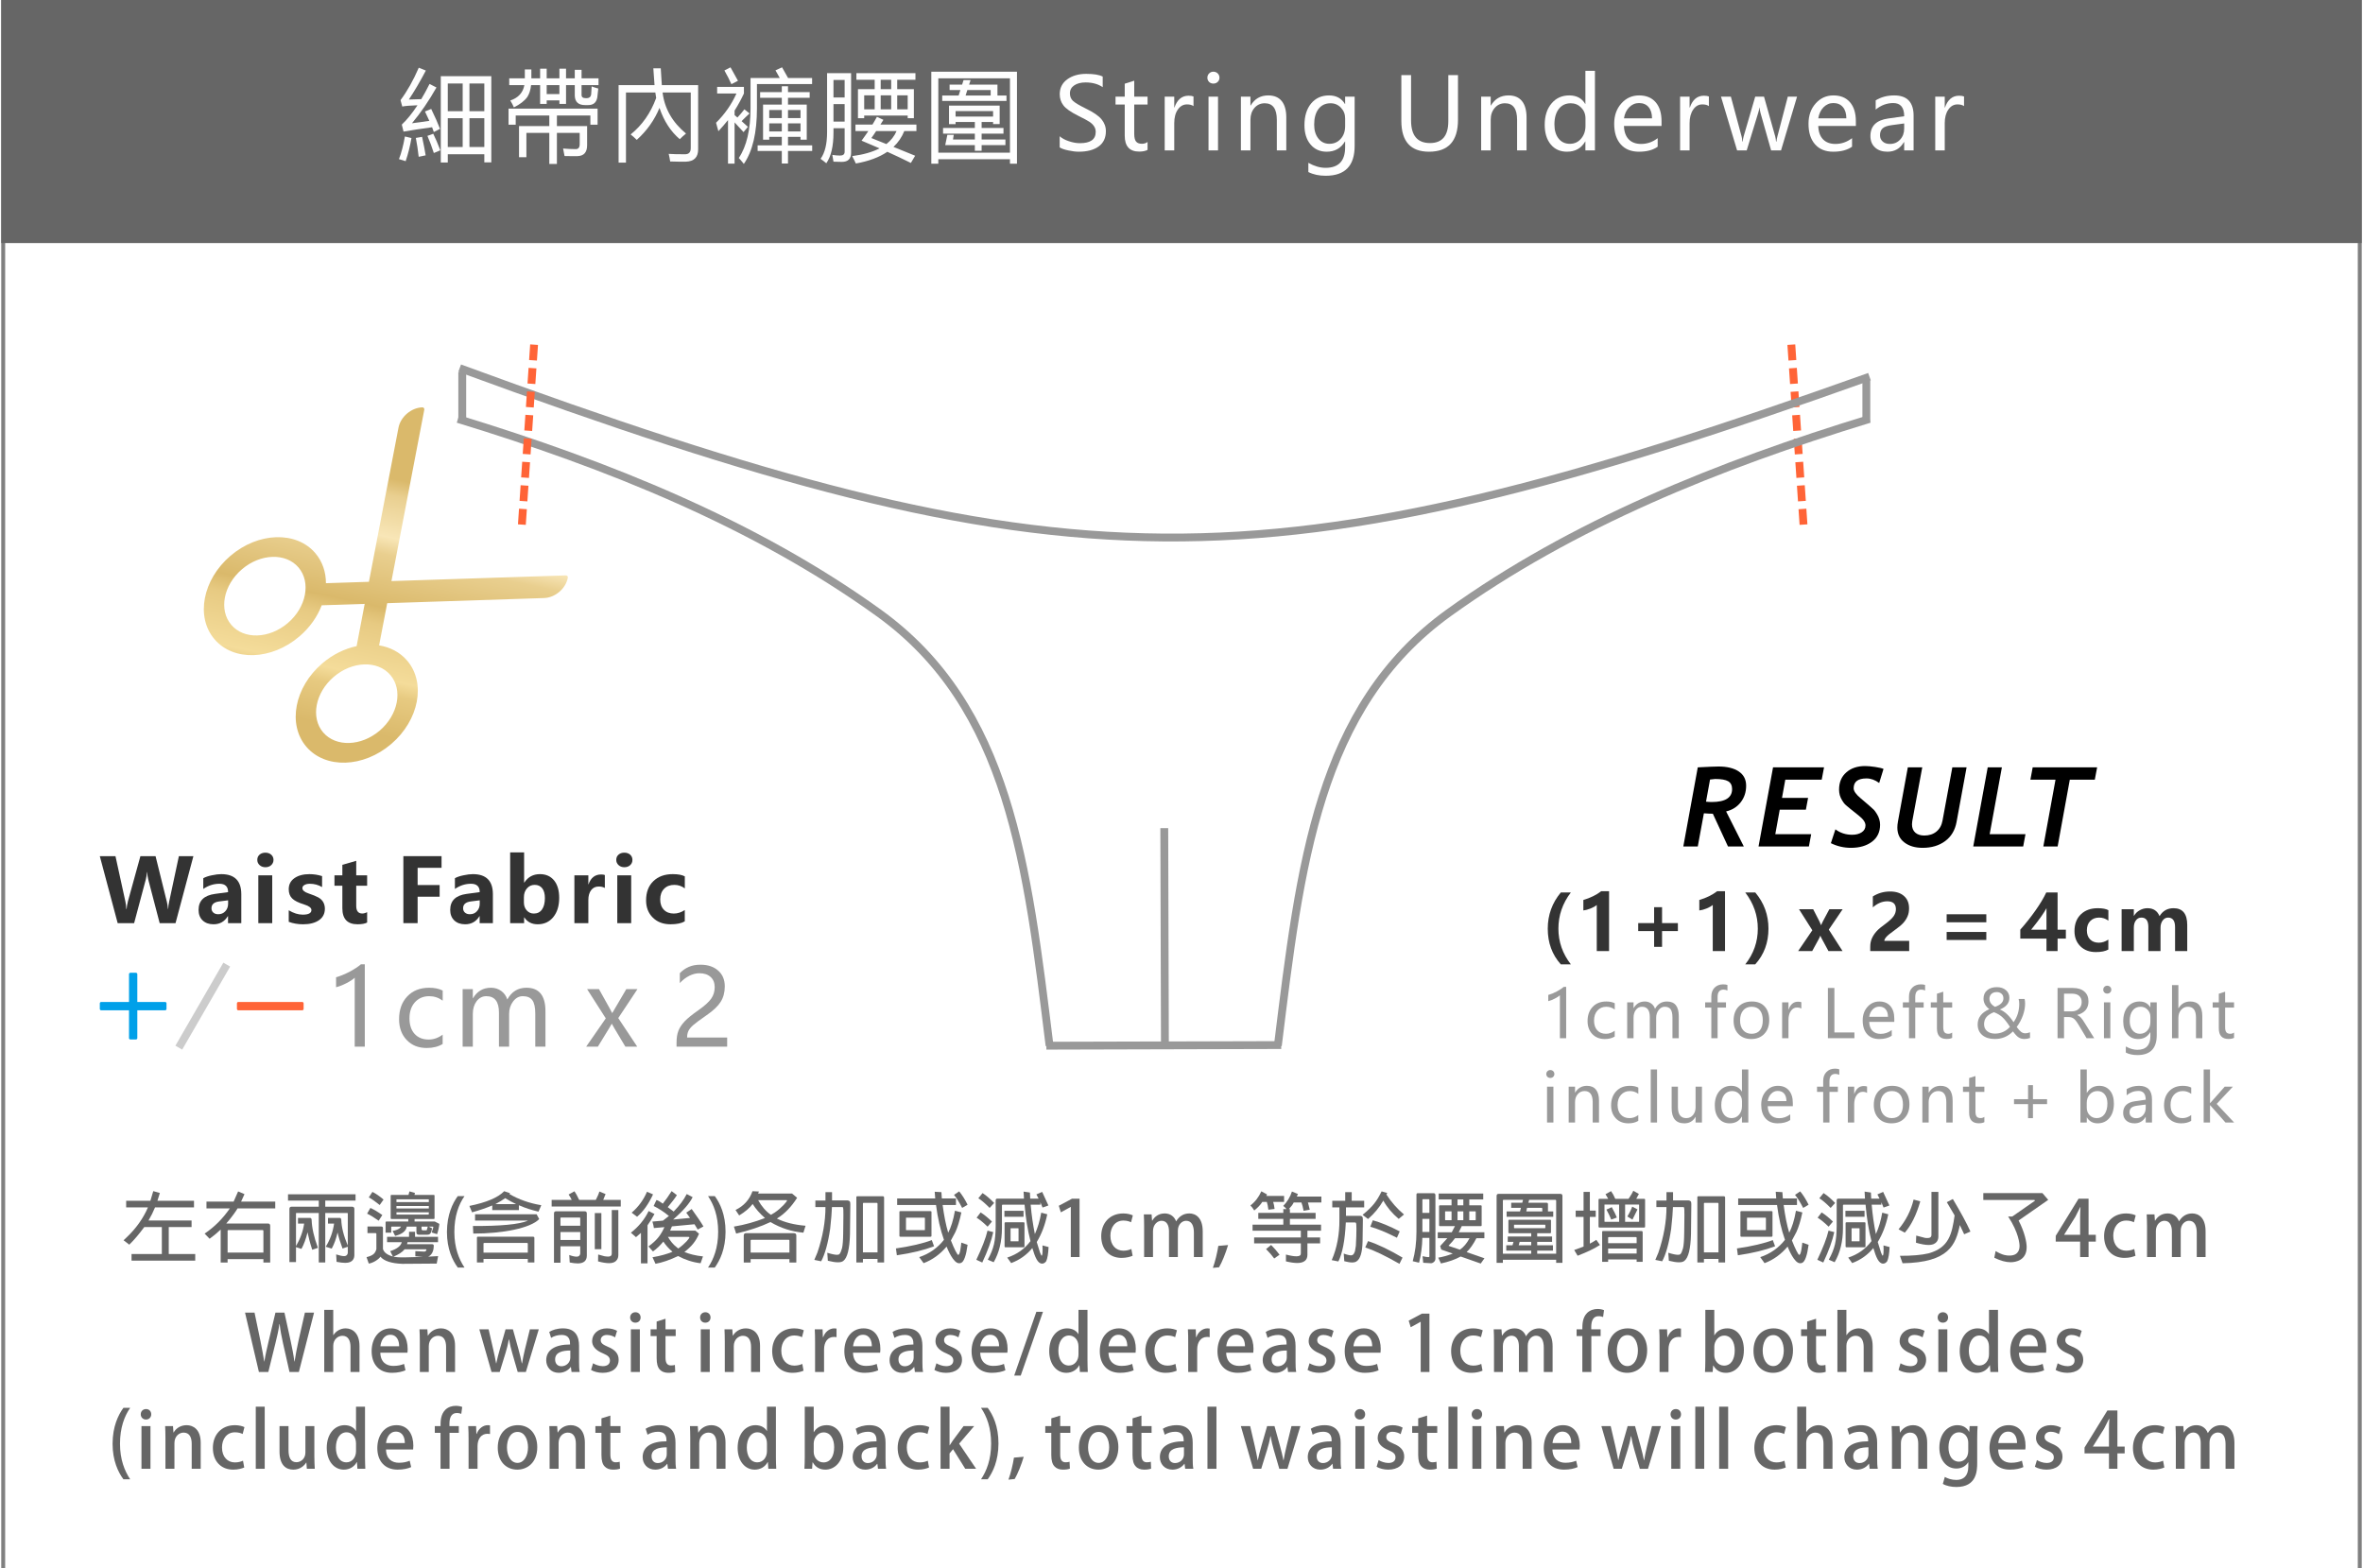 <?xml version="1.0" encoding="UTF-8"?>
<!DOCTYPE svg PUBLIC "-//W3C//DTD SVG 1.1//EN" "http://www.w3.org/Graphics/SVG/1.1/DTD/svg11.dtd">
<!-- Creator: CorelDRAW X8 -->
<svg xmlns="http://www.w3.org/2000/svg" xml:space="preserve" width="800px" height="531px" version="1.1" style="shape-rendering:geometricPrecision; text-rendering:geometricPrecision; image-rendering:optimizeQuality; fill-rule:evenodd; clip-rule:evenodd"
viewBox="0 0 55638 36969"
 xmlns:xlink="http://www.w3.org/1999/xlink">
 <rect x="0" y="0" width="55638" height="36969" fill="#808080" stroke="none"/>
 <defs>
  <style type="text/css">
   <![CDATA[
    .str0 {stroke:#666666;stroke-width:184.843}
    .str2 {stroke:#999999;stroke-width:184.843}
    .str3 {stroke:#999999;stroke-width:184.843}
    .str5 {stroke:#CCCCCC;stroke-width:184.843}
    .str4 {stroke:#999999;stroke-width:184.843;stroke-linejoin:round}
    .str1 {stroke:#FF6437;stroke-width:184.843;stroke-dasharray:369.686 184.843}
    .fil3 {fill:none}
    .fil8 {fill:#00A0E9}
    .fil1 {fill:#666666}
    .fil9 {fill:#FF6437}
    .fil0 {fill:white}
    .fil7 {fill:black;fill-rule:nonzero}
    .fil11 {fill:#333333;fill-rule:nonzero}
    .fil5 {fill:#333333;fill-rule:nonzero}
    .fil4 {fill:#666666;fill-rule:nonzero}
    .fil10 {fill:#999999;fill-rule:nonzero}
    .fil6 {fill:#999999;fill-rule:nonzero}
    .fil2 {fill:#FEFEFE;fill-rule:nonzero}
    .fil12 {fill:url(#id0)}
   ]]>
  </style>
  <linearGradient id="id0" gradientUnits="userSpaceOnUse" x1="8194.25" y1="17181" x2="9567.57" y2="10752.5">
   <stop offset="0" style="stop-opacity:1; stop-color:#DAB96B"/>
   <stop offset="0.149" style="stop-opacity:1; stop-color:#E7CA81"/>
   <stop offset="0.2" style="stop-opacity:1; stop-color:#F4DC9A"/>
   <stop offset="0.388" style="stop-opacity:1; stop-color:#E7CA82"/>
   <stop offset="0.451" style="stop-opacity:1; stop-color:#DAB96B"/>
   <stop offset="0.639" style="stop-opacity:1; stop-color:#E9CF8F"/>
   <stop offset="0.702" style="stop-opacity:1; stop-color:#F8E6B7"/>
   <stop offset="0.851" style="stop-opacity:1; stop-color:#E9CF90"/>
   <stop offset="0.91" style="stop-opacity:1; stop-color:#DAB96B"/>
   <stop offset="0.969" style="stop-opacity:1; stop-color:#DAB96B"/>
   <stop offset="1" style="stop-opacity:1; stop-color:#DAB96B"/>
  </linearGradient>
 </defs>
 <g id="å_x009c__x0096_å_x00b1_">
  <rect class="fil0" x="92" width="55453" height="36969"/>
  <rect class="fil1 str0" x="92" y="92" width="55453" height="5545"/>
  <path class="fil2" d="M10360 1796l1191 0 0 2031 -165 0 0 -191 -861 0 0 195 -165 0 0 -2035zm-753 550c95,-3 193,-6 293,-9 65,-109 130,-228 195,-358l163 83c-175,310 -367,591 -577,843 125,-15 261,-34 409,-57 -35,-78 -69,-151 -103,-220l147 -60c89,182 158,339 208,470l-146 74c-13,-37 -26,-75 -41,-113 -277,38 -501,73 -673,103l-41 -165c121,-114 245,-266 370,-456 -172,6 -292,16 -359,30l-41 -151c155,-207 299,-461 430,-764l167 67c-140,266 -274,493 -401,683zm918 1119l351 0 0 -679 -351 0 0 679zm511 0l350 0 0 -679 -350 0 0 679zm350 -1497l-350 0 0 653 350 0 0 -653zm-861 653l351 0 0 -653 -351 0 0 653zm-856 633c-33,192 -79,374 -137,545l-158 -48c56,-142 103,-320 140,-534l155 37zm250 -28c39,183 68,329 84,436l-164 34c-17,-153 -39,-301 -67,-445l147 -25zm263 -73c52,104 108,234 167,390l-153 64c-45,-141 -95,-275 -151,-404l137 -50z"/>
  <path id="1" class="fil2" d="M12378 3705l-174 0 0 -733 714 0 0 -250 -792 0 0 218 -169 0 0 -379 2099 0 0 379 -170 0 0 -218 -789 0 0 250 712 0 0 442c3,173 -73,262 -227,266 -50,2 -152,1 -305,-2 -9,-52 -20,-111 -34,-177 104,9 203,14 298,14 64,0 95,-41 93,-124l0 -259 -537 0 0 732 -179 0 0 -732 -540 0 0 573zm-405 -1859l368 0 0 -209 154 0 0 209 206 0 0 -227 155 0 0 227 300 0 0 -227 156 0 0 227 206 0 0 -201 160 0 0 201 400 0 0 160 -400 0 0 232c0,51 33,76 99,76l18 0c67,0 103,-32 110,-97 6,-64 9,-124 11,-180 38,15 90,32 156,50 -5,65 -13,135 -23,209 -22,123 -95,183 -220,181l-68 0c-156,0 -237,-73 -243,-218l0 -253 -206 0 0 443 -156 0 0 -83 -300 0 0 83 -155 0 0 -443 -213 0c-12,112 -41,205 -87,278 -66,92 -172,174 -318,247 -23,-54 -51,-109 -85,-162 188,-63 299,-184 332,-363l-357 0 0 -160zm883 371l300 0 0 -211 -300 0 0 211z"/>
  <path id="2" class="fil2" d="M14979 3297c-58,-56 -106,-99 -144,-128 272,-218 472,-505 602,-860 -7,-41 -15,-84 -20,-128l-692 0 0 1653 -174 0 0 -1828 847 0c-9,-105 -18,-237 -28,-396l175 0c9,167 17,299 25,396l856 0 0 1516c0,186 -97,283 -289,289 -110,1 -233,0 -370,-5 -8,-58 -20,-118 -35,-179 101,7 226,9 376,9 96,4 144,-45 144,-146l0 -1309 -664 0c46,378 230,700 552,967 -46,37 -95,81 -147,133 -215,-183 -374,-429 -478,-738 -119,289 -298,540 -536,754z"/>
  <path id="3" class="fil2" d="M18398 3854l0 -295 -570 0 0 -133 570 0 0 -200 -296 0 0 67 -146 0 0 -828 442 0 0 -160 -511 0 0 -133 511 0 0 -138 146 0 0 138 511 0 0 133 -511 0 0 160 442 0 0 828 -147 0 0 -67 -295 0 0 200 570 0 0 133 -570 0 0 295 -146 0zm-149 -2196l155 -71c54,92 101,176 142,252l566 0 0 142 -1300 0 0 569c0,578 -103,1016 -309,1314 -51,-65 -90,-111 -119,-140 184,-272 277,-666 277,-1181l0 -704 689 0c-31,-56 -65,-117 -101,-181zm-1375 546l0 -156 631 0 0 156c-66,141 -139,275 -220,403l0 106c23,20 45,39 67,57 61,-66 116,-130 164,-193l122 97c-63,58 -126,118 -188,181 52,47 102,92 149,135l-103 124c-73,-82 -144,-159 -211,-229l0 972 -155 0 0 -1027c-72,91 -148,179 -227,263 -26,-101 -44,-167 -55,-199 206,-204 366,-433 481,-690l-455 0zm171 -543l144 -74c70,124 129,229 176,317l-155 80c-44,-100 -99,-207 -165,-323zm1794 932l-295 0 0 191 295 0 0 -191zm-737 191l296 0 0 -191 -296 0 0 191zm442 314l295 0 0 -190 -295 0 0 190zm-442 0l296 0 0 -190 -296 0 0 190z"/>
  <path id="4" class="fil2" d="M20193 2101l394 0 0 -221 -431 0 0 -155 1392 0 0 155 -430 0 0 221 393 0 0 685 -146 0 0 -62 -1025 0 0 62 -147 0 0 -685zm-728 -376l566 0 0 1875c0,144 -72,215 -216,216 -62,-1 -128,-2 -199,-5 -9,-54 -18,-107 -27,-159 70,10 131,15 183,15 72,0 107,-31 107,-90l0 -555 -263 0 0 103c0,320 -56,560 -169,723 -40,-34 -85,-68 -135,-104 102,-142 153,-351 153,-626l0 -1393zm591 1955c261,-34 477,-95 646,-183 -139,-61 -281,-122 -424,-181 56,-76 110,-152 160,-227l-304 0 0 -152 400 0c38,-61 73,-122 106,-183l153 71c-25,40 -49,77 -71,112l849 0 0 152 -286 0c-57,143 -142,268 -255,374 157,63 327,132 511,208l-101 170c-180,-90 -365,-177 -555,-263 -191,130 -438,222 -742,276 -22,-50 -51,-108 -87,-174zm453 -426c108,42 225,90 354,142 109,-86 189,-188 240,-307l-481 0c-43,65 -80,121 -113,165zm-893 -388l263 0 0 -412 -263 0 0 412zm263 -981l-263 0 0 413 263 0 0 -413zm850 692l247 0 0 -330 -247 0 0 330zm636 -330l-247 0 0 330 247 0 0 -330zm-1025 330l247 0 0 -330 -247 0 0 330zm389 -476l247 0 0 -221 -247 0 0 221z"/>
  <path id="5" class="fil2" d="M21922 1690l2019 0 0 2169 -165 0 0 -106 -1689 0 0 106 -165 0 0 -2169zm1854 156l-1689 0 0 1752 1689 0 0 -1752zm-1437 644l1194 0 0 434 -155 0 0 -49 -270 0 0 142 515 0 0 133 -515 0 0 138 561 0 0 133 -561 0 0 133 -160 0 0 -133 -698 0 50 -243 151 0 -18 110 515 0 0 -138 -749 0 0 -133 749 0 0 -142 -454 0 0 51 -155 0 0 -436zm-160 -238l387 0 41 -129 -254 0 0 -128 295 0 34 -107 165 0 -34 107 668 0 0 257 213 0 0 128 -1515 0 0 -128zm1199 367l-884 0 0 128 884 0 0 -128zm-57 -496l-550 0 -41 129 591 0 0 -129z"/>
  <path id="6" class="fil2" d="M24948 3212c54,48 126,87 217,117 91,31 177,46 259,46 249,0 373,-88 373,-266 0,-49 -13,-94 -40,-134 -27,-40 -64,-75 -110,-105 -47,-31 -134,-78 -262,-141 -178,-89 -295,-171 -351,-247 -57,-76 -85,-163 -85,-261 0,-148 59,-264 177,-351 119,-86 268,-129 448,-129 176,0 305,21 388,64l0 250c-107,-74 -242,-112 -405,-112 -109,0 -197,23 -266,69 -67,45 -102,108 -102,189 0,72 24,131 71,176 48,45 150,106 308,184 174,84 296,167 365,250 69,84 104,177 104,281 0,156 -56,276 -169,359 -113,83 -270,125 -471,125 -70,0 -152,-10 -245,-30 -93,-19 -162,-43 -204,-72l0 -262z"/>
  <path id="7" class="fil2" d="M27019 3533c-49,27 -115,40 -198,40 -226,0 -340,-125 -340,-377l0 -732 -217 0 0 -186 217 0 0 -305 224 -71 0 376 314 0 0 186 -314 0 0 692c0,84 14,143 42,179 28,36 75,54 140,54 51,0 95,-14 132,-43l0 187z"/>
  <path id="8" class="fil2" d="M28102 2501c-38,-27 -89,-40 -155,-40 -87,0 -158,40 -215,122 -56,81 -84,188 -84,321l0 642 -225 0 0 -1268 225 0 0 258 4 0c64,-186 175,-280 332,-280 51,0 90,6 118,18l0 227z"/>
  <path id="9" class="fil2" d="M28429 1831c0,-39 14,-73 41,-100 27,-27 60,-41 100,-41 40,0 75,14 102,40 28,27 42,61 42,101 0,40 -14,73 -42,100 -27,26 -62,39 -102,39 -40,0 -74,-13 -101,-39 -26,-27 -40,-60 -40,-100zm27 1715l0 -1268 224 0 0 1268 -224 0z"/>
  <path id="10" class="fil2" d="M30289 3546l-223 0 0 -721c0,-261 -95,-391 -285,-391 -98,0 -179,37 -243,110 -63,74 -94,166 -94,279l0 723 -225 0 0 -1268 225 0 0 210 4 0c95,-160 234,-239 415,-239 139,0 245,44 318,133 72,89 108,219 108,389l0 775z"/>
  <path id="11" class="fil2" d="M31900 3440c0,469 -227,703 -682,703 -157,0 -293,-29 -409,-88l0 -217c141,79 276,118 406,118 307,0 461,-162 461,-486l0 -134 -5 0c-96,160 -239,240 -430,240 -159,0 -285,-57 -381,-171 -95,-114 -143,-265 -143,-453 0,-216 53,-387 158,-514 106,-126 246,-189 421,-189 169,0 294,67 375,201l5 0 0 -172 224 0 0 1162zm-224 -648c1,-98 -32,-182 -98,-252 -67,-71 -148,-106 -245,-106 -122,0 -217,45 -285,135 -68,90 -102,213 -102,369 0,135 33,244 99,327 65,83 152,125 260,125 109,0 199,-40 268,-119 70,-79 104,-180 103,-303l0 -176z"/>
  <path id="12" class="fil2" d="M34336 2823c0,502 -227,753 -682,753 -435,0 -653,-242 -653,-727l0 -1078 229 0 0 1068c0,355 149,533 446,533 288,0 432,-172 432,-516l0 -1085 228 0 0 1052z"/>
  <path id="13" class="fil2" d="M35952 3546l-223 0 0 -721c0,-261 -95,-391 -285,-391 -98,0 -179,37 -242,110 -64,74 -95,166 -95,279l0 723 -225 0 0 -1268 225 0 0 210 4 0c96,-160 234,-239 416,-239 139,0 244,44 317,133 72,89 108,219 108,389l0 775z"/>
  <path id="14" class="fil2" d="M37564 3546l-225 0 0 -211 -4 0c-93,161 -236,241 -430,241 -161,0 -288,-57 -383,-172 -94,-114 -142,-268 -142,-462 0,-209 54,-377 161,-504 106,-126 246,-189 418,-189 173,0 298,67 376,201l4 0 0 -780 225 0 0 1876zm-223 -754c0,-102 -34,-187 -100,-255 -67,-68 -150,-103 -247,-103 -119,0 -213,45 -282,134 -68,89 -103,210 -103,364 0,141 33,253 99,335 66,82 154,123 264,123 108,0 197,-40 265,-121 69,-81 104,-181 104,-301l0 -176z"/>
  <path id="15" class="fil2" d="M39134 2969l-886 0c4,136 41,240 111,314 70,74 169,110 294,110 142,0 272,-45 390,-136l0 201c-111,79 -258,118 -442,118 -184,0 -326,-58 -429,-174 -103,-117 -154,-278 -154,-484 0,-194 56,-354 169,-480 112,-126 252,-189 419,-189 166,0 295,53 388,159 93,107 140,256 140,448l0 113zm-224 -180c-1,-114 -28,-203 -82,-265 -53,-63 -128,-95 -225,-95 -90,0 -167,34 -232,100 -65,67 -106,154 -123,260l662 0z"/>
  <path id="16" class="fil2" d="M40250 2501c-38,-27 -89,-40 -155,-40 -87,0 -159,40 -215,122 -56,81 -85,188 -85,321l0 642 -224 0 0 -1268 224 0 0 258 5 0c64,-186 175,-280 332,-280 51,0 90,6 118,18l0 227z"/>
  <path id="17" class="fil2" d="M42328 2278l-378 1268 -233 0 -252 -889c-10,-39 -17,-79 -21,-122l-4 0c-2,32 -11,72 -26,119l-273 892 -226 0 -380 -1268 233 0 253 940c8,28 14,67 17,116l10 0c3,-42 10,-82 21,-119l273 -937 207 0 265 941c8,28 14,67 19,117l10 0c1,-33 8,-72 21,-117l246 -941 218 0z"/>
  <path id="18" class="fil2" d="M43714 2969l-886 0c4,136 41,240 111,314 71,74 169,110 294,110 142,0 272,-45 391,-136l0 201c-112,79 -259,118 -443,118 -184,0 -326,-58 -429,-174 -103,-117 -154,-278 -154,-484 0,-194 56,-354 169,-480 112,-126 252,-189 419,-189 166,0 295,53 388,159 93,107 140,256 140,448l0 113zm-224 -180c-1,-114 -28,-203 -82,-265 -53,-63 -128,-95 -225,-95 -90,0 -166,34 -232,100 -65,67 -106,154 -123,260l662 0z"/>
  <path id="19" class="fil2" d="M44181 2366c126,-78 271,-117 436,-117 305,0 458,160 458,481l0 816 -222 0 0 -196 -6 0c-88,151 -217,226 -388,226 -123,0 -221,-33 -293,-100 -73,-67 -109,-156 -109,-269 0,-237 140,-375 420,-414l376 -53c0,-207 -86,-311 -257,-311 -151,0 -290,52 -415,154l0 -217zm375 584c-104,14 -175,40 -214,78 -40,38 -59,92 -59,160 0,61 21,110 64,148 42,39 99,57 169,57 98,0 178,-34 241,-102 64,-69 96,-156 96,-259l0 -122 -297 40z"/>
  <path id="20" class="fil2" d="M46264 2501c-38,-27 -90,-40 -155,-40 -87,0 -159,40 -215,122 -57,81 -85,188 -85,321l0 642 -224 0 0 -1268 224 0 0 258 5 0c64,-186 175,-280 332,-280 51,0 90,6 118,18l0 227z"/>
  <line class="fil3 str1" x1="42193" y1="8124" x2="42488" y2= "12487" />
  <g id="_2402634511600">
   <g>
    <line class="fil3 str2" x1="43961" y1="8959" x2="43961" y2= "9934" />
    <line class="fil3 str2" x1="10866" y1="8774" x2="10866" y2= "9934" />
    <path class="fil3 str3" d="M10805 8678c14305,5251 18866,5328 33230,201"/>
    <path class="fil3 str3" d="M10764 9875c3536,1080 7009,2475 9919,4572 3088,2225 3499,5944 4026,10202"/>
    <path class="fil3 str3" d="M44035 9875c-3536,1080 -7009,2475 -9919,4572 -3088,2225 -3499,5944 -4026,10202"/>
    <line class="fil3 str2" x1="27413" y1="19521" x2="27428" y2= "24582" />
   </g>
   <line class="fil3 str4" x1="24634" y1="24649" x2="30169" y2= "24634" />
  </g>
  <line class="fil3 str1" x1="12559" y1="8124" x2="12263" y2= "12487" />
  <path class="fil4" d="M3071 29560l0 155 1501 0 0 -155 -624 0 0 -636 538 0 0 -155 -1015 0c59,-100 112,-206 154,-309l918 0 0 -155 -862 0 57 -184 -155 -44 -68 228 -571 0 0 155 514 0c-113,262 -284,501 -509,713l-66 62 134 104c111,-106 230,-247 354,-415l414 0 0 636 -714 0z"/>
  <path id="1" class="fil4" d="M6179 29680l0 80 160 0 0 -865c0,-37 -18,-55 -56,-55l-979 0c131,-150 239,-305 265,-356l889 0 0 -160 -805 0 80 -176 -150 -64 -106 240 -640 0 0 160 551 0c-168,243 -367,442 -595,594l118 122c94,-68 181,-141 261,-217l0 777 163 0 0 -80 844 0zm-844 -663c-2,-14 7,-22 22,-22l798 0c16,0 24,8 24,22l0 508 -844 0 0 -508z"/>
  <path id="2" class="fil4" d="M7789 29432c60,-108 105,-234 138,-380 24,110 64,234 117,378l124 -42 0 141c0,23 -16,80 -87,80 -42,0 -104,-13 -187,-40l10 175c82,16 151,24 206,24 181,0 213,-110 213,-186l0 -1085c0,-35 -18,-53 -56,-53l-630 0 0 -144 714 0 0 -148 -1592 0 0 148 725 0 0 144 -639 0c-37,0 -53,18 -53,53l0 1252 155 0 0 -352 128 42c54,-97 106,-228 144,-392 24,116 58,253 111,412l134 -45c-94,-254 -143,-475 -148,-660 -4,-31 -15,-45 -35,-45l-287 0 0 133 145 0c-24,177 -90,356 -192,531l0 -768c0,-9 3,-13 11,-13l526 0 0 1167 153 0 0 -1167 517 0c9,0 14,4 14,13l0 757c-98,-235 -149,-438 -153,-609 -4,-31 -15,-44 -35,-44l-279 0 0 133 144 0c-27,194 -93,378 -197,546l141 44z"/>
  <path id="3" class="fil4" d="M9786 29050c-2,35 18,53 56,55l196 0c76,0 98,-42 116,-152l-80 -40 93 0c13,0 18,6 17,18l-39 121 128 40c31,-93 48,-175 53,-243l-108 -56 -476 0 0 -59 453 0c12,0 18,-5 18,-18l0 -535c0,-9 -6,-14 -18,-14l-455 0 11 -48 -130 -36 -22 84 -403 0c-11,0 -17,5 -17,14l0 535c0,13 6,18 17,18l398 0 0 59 -511 0c-17,0 -24,7 -24,23l0 240 133 0 0 -130c0,-9 4,-13 13,-13l217 0c0,4 -27,73 -197,102l59 117c138,-33 226,-91 261,-171l14 -48 227 0 0 137zm153 -49c-33,-2 -33,-11 -33,-88l148 0 -18 59c-4,20 -8,29 -13,29l-84 0zm-623 -371c-1,-7 -1,-13 -1,-53l763 0c0,40 0,46 -4,53l-758 0zm-1 -202l763 0 0 58 -763 0 0 -58zm0 -152l1 -5 758 0 4 5 0 60 -763 0 0 -60zm-304 0c-94,-80 -182,-141 -262,-181l-86 130c69,36 155,97 257,179l91 -128zm-29 365c-106,-76 -199,-131 -281,-168l-78 135c73,33 164,90 273,166l86 -133zm-319 1144c107,-15 241,-106 274,-163 85,103 259,159 516,169l811 -6 33 -176 -234 13c108,-50 132,-172 132,-260 -2,-23 -17,-34 -42,-34l-588 0 11 -48 719 0 0 -126 -542 0 0 -118 -141 0 0 118 -518 0 0 126 347 0c-22,90 -115,161 -273,212l63 126c-132,-36 -210,-95 -234,-177l0 -493c0,-24 -13,-37 -40,-37l-325 0 0 156 190 0c12,0 20,5 20,18l0 361c-13,44 -31,81 -59,108 -31,31 -89,59 -173,80l53 151zm841 -337l501 0c12,0 18,4 18,11 -6,26 -22,40 -48,44l-215 -11 0 121 177 14 -398 11c-128,4 -226,-2 -297,-16 118,-48 208,-104 262,-170l0 -4z"/>
  <path id="4" class="fil4" d="M10919 29879c-133,-201 -239,-469 -239,-838 0,-376 102,-650 239,-847l-158 0c-123,168 -254,438 -256,845 0,404 133,674 256,840l158 0z"/>
  <path id="5" class="fil4" d="M11573 28524l628 0 0 -113 20 7c124,55 272,103 442,143l66 -152c-283,-47 -535,-137 -752,-264l16 -19 -139 -47c-144,150 -420,266 -820,347l64 151c183,-51 342,-106 475,-162l0 109zm73 -140c102,-55 181,-104 232,-141 89,55 177,101 259,141l-491 0zm-478 387l1214 0c22,0 33,0 33,2 0,1 -2,1 -8,3 -210,86 -640,126 -1289,123l8 179c684,0 1345,-125 1554,-342l-61 -113 -1451 0 0 148zm1243 904l0 84 155 0 0 -579c0,-18 -11,-29 -33,-29l-1296 0c-18,0 -27,9 -25,23l0 585 155 0 0 -84 1044 0zm-1044 -355c-2,-12 3,-22 22,-22l998 0c17,0 24,8 24,22l0 207 -1044 0 0 -207z"/>
  <path id="6" class="fil4" d="M13621 28283c-38,-82 -73,-149 -111,-202l-137 76c24,31 47,75 73,126l-473 0 0 156 1629 0 0 -156 -413 0 55 -137 -146 -60c-15,55 -44,121 -84,197l-393 0zm26 1094l0 166c0,7 -2,79 -86,79 -38,0 -97,-11 -173,-39l11 176c74,14 136,22 189,22 139,0 214,-61 214,-185l0 -991c0,-37 -16,-53 -55,-53l-666 0c-37,0 -53,16 -53,53l0 1159 153 0 0 -387 466 0zm-466 -336l466 0 0 188 -466 0 0 -188zm0 -330c0,-8 4,-11 13,-11l440 0c7,0 13,3 13,11l0 182 -466 0 0 -182zm809 734l155 0 0 -851 -155 0 0 851zm400 102c0,40 -15,73 -91,73 -24,0 -51,-4 -84,-9l-145 -40 -3 162c104,29 191,42 259,42 217,0 219,-164 219,-188l0 -1064 -155 0 0 1024z"/>
  <path id="7" class="fil4" d="M14987 28681c142,-120 268,-295 376,-527l-143 -62c-82,193 -204,359 -361,493l128 96zm91 1098l155 0 0 -897c53,-73 108,-162 164,-266l-138 -70c-95,199 -238,371 -418,511l120 105 117 -101 0 718zm343 11c157,-28 338,-90 533,-183 166,90 345,148 530,170l56 -161c-173,-18 -319,-55 -438,-104 170,-131 270,-252 345,-431l-87 -73 -594 0 42 -100 532 -50 76 125 135 -73c-64,-110 -159,-247 -277,-411l-128 86 89 124 -398 38c236,-206 391,-385 459,-528l-139 -73c-69,136 -168,269 -296,400l-11 13 -140 -104c96,-115 168,-208 215,-283l-124 -95c-69,110 -139,208 -208,296 -71,-53 -123,-82 -150,-86l-66 141c119,58 241,137 360,235l-141 110 -248 22c18,58 29,109 35,153l248 -22c-77,170 -161,299 -376,455l106 118c88,-62 168,-138 245,-232 53,83 126,163 215,240 -126,53 -285,98 -471,129l71 154zm774 -634c13,-2 24,2 24,13 0,24 -97,144 -261,261l-40 -33c-79,-60 -146,-142 -203,-241l480 0z"/>
  <path id="8" class="fil4" d="M16659 28194c135,199 239,469 239,842 0,372 -106,646 -239,843l159 0c122,-170 252,-436 254,-843 0,-409 -132,-678 -254,-842l-159 0z"/>
  <path id="9" class="fil4" d="M18578 29680l0 80 162 0 0 -637c0,-36 -20,-55 -56,-55l-1127 0c-38,0 -56,19 -56,55l0 637 162 0 0 -80 915 0zm-915 -434c-2,-15 8,-22 24,-22l869 0c15,0 22,7 22,22l0 279 -915 0 0 -279zm-341 -168c308,-72 579,-163 809,-272 239,142 498,226 776,250l51 -163c-265,-22 -490,-78 -672,-168l-6 0c183,-111 344,-277 479,-491l-119 -100 -801 0 20 -48 -152 -7c-71,201 -206,349 -400,442l86 129c137,-82 245,-173 318,-270 73,117 171,228 290,331 -232,91 -477,160 -732,202l53 165zm820 -442c-115,-77 -218,-196 -302,-347l670 0c6,0 10,3 10,11 0,22 -125,171 -287,281l-91 55z"/>
  <path id="10" class="fil4" d="M19164 29698l162 33c88,-164 161,-420 212,-767 24,-217 38,-390 42,-511l243 0c9,0 16,4 20,13 5,9 7,69 7,181 0,98 -2,239 -5,421 -2,167 -11,285 -28,356 -20,68 -38,114 -60,136 -11,12 -29,18 -58,18 -35,0 -103,-9 -229,-48l13 188c95,24 176,37 238,37 58,0 102,-11 129,-35 93,-71 146,-283 155,-628l8 -706c0,-75 -20,-81 -62,-90l-369 0 0 -195 -155 0 0 197 -238 0 0 155 238 0c0,342 -64,701 -190,1072l-73 173zm1490 -22l0 83 155 0 0 -1529c0,-21 -11,-32 -33,-32l-597 0c-17,0 -26,9 -24,25l0 1536 155 0 0 -83 344 0zm-344 -1301c-1,-13 4,-22 20,-22l300 0c16,0 24,7 24,22l0 1146 -344 0 0 -1146z"/>
  <path id="11" class="fil4" d="M21926 28568c0,-13 -8,-20 -24,-20l-710 0c-15,0 -22,7 -22,20l0 561c0,16 7,23 22,23l710 0c16,0 24,-7 24,-23l0 -561zm-155 143l0 277c0,6 -4,9 -10,9l-429 0c-5,0 -7,-3 -7,-9l0 -277c0,-6 2,-8 7,-8l429 0 10 8zm-661 878c352,-51 644,-123 877,-212l-54 -146c-203,78 -484,144 -845,197l22 161zm630 186c209,-78 392,-212 542,-391 25,64 159,393 294,393 20,0 36,-2 53,-11 64,-31 115,-174 148,-424l-148 -51c-8,71 -28,289 -73,289 -20,0 -93,-137 -172,-340l106 -199c53,-115 100,-270 141,-462l-152 -40c-38,221 -93,394 -159,518 -55,-182 -98,-401 -131,-653l314 0 0 -155 -333 0 -10 -148 -158 -9 12 157 -897 0 0 155 916 0c40,312 104,588 187,821 -151,192 -345,329 -583,408l103 142zm1037 -1378c-66,-132 -132,-234 -198,-314l-122 82c59,71 122,173 192,308l128 -76z"/>
  <path id="12" class="fil4" d="M23403 28356c-99,-102 -189,-179 -273,-233l-100 122c75,47 164,124 267,228l106 -117zm-52 439c-96,-94 -186,-165 -266,-216l-95 124c71,44 159,115 259,212l102 -120zm-228 965c128,-273 216,-513 259,-717l-135 -35c-42,179 -131,407 -264,687l140 65zm522 -1079l451 0 0 -140 -451 0 0 140zm473 150c0,-13 -7,-20 -22,-20l-427 0c-13,0 -20,7 -20,20l0 550c0,14 7,20 20,20l427 0c15,0 22,-6 22,-20l0 -550zm-140 126l0 296c0,5 -2,7 -8,7l-175 0 -5 -7 0 -296 5 -5 175 0 8 5zm566 -493l138 -49 -147 -320 -136 59 52 100 -198 0 -7 -144 -149 -22 9 166 -629 0c-25,0 -38,13 -38,40l0 610c-4,347 -40,519 -186,789l139 60c129,-223 195,-493 195,-805l0 -535c0,-11 5,-16 18,-16l515 0c26,315 75,606 139,858 -135,184 -320,314 -548,389l93 129c199,-73 367,-193 499,-354 65,217 126,367 230,367 36,0 67,-18 96,-55 30,-64 50,-177 57,-336l-144 -38c2,36 3,71 3,102 0,26 0,139 -23,139 -6,0 -19,-26 -39,-77l-76 -244c113,-185 197,-404 248,-654l-142 -38c-33,191 -84,359 -150,505 -46,-226 -79,-456 -99,-693l229 0 0 -57 51 124z"/>
  <path id="13" class="fil4" d="M28687 29368c-24,161 -78,380 -129,518l146 -14c69,-115 160,-342 213,-524l-230 20z"/>
  <path id="14" class="fil4" d="M30013 28497c-8,-68 -19,-122 -33,-166l257 0 0 -141 -420 0 20 -33 -136 -76c-63,140 -150,252 -258,334 29,27 60,67 91,118 79,-63 145,-131 190,-202l106 0c15,47 28,109 37,184l146 -18zm619 1043c0,36 -8,73 -108,73 -57,0 -139,-13 -243,-41l0 161c108,26 195,38 269,38 144,0 237,-60 237,-191l0 -271 299 0 0 -140 -299 0 0 -159 321 0 0 -142 -734 0 0 -137 606 0 0 -141 -606 0 0 -89 -25 0c47,-51 91,-104 115,-156l182 0c17,44 35,110 51,196l145 -26 -35 -142 -9 -28 318 0 0 -140 -579 0 27 -59 -142 -60c-42,132 -113,245 -205,340 24,16 51,42 79,75l-77 0 0 89 -590 0 0 141 590 0 0 137 -725 0 0 142 1138 0 0 159 -1101 0 0 140 1101 0 0 231zm-502 36c-57,-78 -125,-155 -199,-230l-119 97c82,82 146,157 192,222l126 -89z"/>
  <path id="15" class="fil4" d="M31911 28816c9,0 17,4 20,13 8,9 11,55 11,141 0,89 -3,221 -13,396l-20 121c-12,38 -32,104 -95,104 -27,0 -87,-11 -171,-42l13 180c73,19 135,30 184,30 47,0 84,-10 108,-28 86,-56 133,-212 139,-464l7 -518c0,-75 -17,-79 -57,-90l-341 0 0 -199 429 0 0 -155 -294 0 0 -204 -153 0 0 204 -305 0 0 155 168 0 0 285c3,353 -57,674 -181,959l157 31c95,-190 155,-497 175,-919l219 0zm1152 -188c-162,-137 -301,-295 -414,-471l20 -36 -133 -38c-117,235 -201,350 -449,553l129 98c144,-124 265,-270 360,-434 86,157 208,301 363,432l124 -104zm-100 398c-239,-124 -451,-211 -635,-262l-59 153c166,44 374,131 628,259l66 -150zm66 618c-302,-179 -574,-311 -813,-389l-66 149c214,72 482,201 806,387l73 -147z"/>
  <path id="16" class="fil4" d="M33662 29180l0 436c0,7 0,17 -26,17 -23,0 -69,-8 -135,-22l15 155 190 11c22,0 98,-31 98,-108l0 -1508 -13 -26 -23 -9 -378 0c-24,0 -33,11 -33,35l0 880c0,250 -31,482 -88,688l150 35c46,-188 73,-383 77,-584l166 0zm-165 -449l165 0 0 308 -165 0 0 -308zm0 -449c0,-10 6,-15 13,-15l137 0 11 4 4 11 0 308 -165 0 0 -308zm1461 905l0 -140 -604 0 71 -145 449 0c13,0 20,-7 20,-22l0 -449c0,-13 -7,-20 -20,-20l-272 0 0 -137 329 0 0 -140 -1050 0 0 140 303 0 0 137 -274 0c-13,0 -20,7 -20,20l0 449c0,15 7,22 20,22l354 0 -75 145 -330 0 0 140 226 0 -169 185 25 82 272 96c-135,50 -250,81 -343,95l64 137c182,-38 338,-93 465,-164l473 166 88 -124 -420 -146c82,-77 159,-188 230,-327l188 0zm-829 185c-9,-2 -13,-6 -13,-10 0,-3 2,-7 8,-11 53,-53 100,-107 142,-164l342 0c-62,119 -139,210 -227,270l-252 -85zm196 -961l0 -137 137 0 0 137 -137 0zm0 351l0 -208 137 0 0 208 -137 0zm421 -208l8 5 0 195c0,6 -2,8 -8,8l-144 0 0 -208 144 0zm-708 208l-6 -8 0 -195 6 -5 146 0 0 208 -146 0z"/>
  <path id="17" class="fil4" d="M36650 29695l0 73 148 0 0 -1578c0,-33 -16,-49 -51,-49l-1451 0c-33,0 -50,16 -50,49l0 1578 148 0 0 -73 1256 0zm-96 -422l0 -126 -351 0 0 -77 305 0c13,0 20,-7 20,-20l0 -281c0,-13 -7,-18 -20,-18l-966 0c-13,0 -18,5 -18,18l0 281c0,13 5,20 18,20l520 0 0 77 -553 0 0 126 135 0 -23 80 -147 0 0 126 588 0 0 73 -668 0 0 -1249c-2,-12 4,-21 22,-21l453 0 -18 69 -261 0 0 120 230 0 -22 84 -316 0 0 126 1099 0 0 -126 -124 0 0 -171c0,-22 -11,-33 -33,-33l-429 0 18 -69 617 0c13,0 20,7 20,20l0 1250 -447 0 0 -73 371 0 0 -126 -371 0 0 -80 351 0zm-787 80l23 -80 272 0 0 80 -295 0zm197 -882l343 0c11,0 16,6 16,17l0 67 -377 0 18 -84zm431 404l0 67 -8 8 -724 0 -6 -8 0 -67c-2,-4 0,-6 6,-6l724 0 8 6z"/>
  <path id="18" class="fil4" d="M37075 29465l81 135c233,-90 409,-176 526,-254l-86 -121c-42,28 -93,59 -152,90l0 -630 139 0 0 -148 -139 0 0 -442 -148 0 0 442 -186 0 0 148 186 0 0 699 -221 81zm1671 -1187c0,-13 -7,-20 -22,-20l-186 0 62 -115 -132 -75c-21,51 -60,115 -111,190l-314 0c-31,-73 -64,-133 -99,-181l-131 73 64 108 -208 0c-13,0 -20,7 -20,20l0 635c0,15 7,22 20,22l1055 0c15,0 22,-7 22,-22l0 -635zm-951 522l-6 -7 0 -395c-2,-3 0,-5 6,-5l339 0 0 407 -339 0zm803 -407l7 5 0 395 -7 7 -323 0 0 -407 323 0zm-150 356l119 -241 -124 -66c-24,68 -62,146 -115,232l120 75zm-367 -49c-23,-62 -65,-143 -120,-245l-126 57c47,89 88,168 113,235l133 -47zm466 987l0 57 142 0 0 -697c0,-21 -11,-30 -31,-30l-900 0c-18,0 -25,9 -24,24l0 703 141 0 0 -57 672 0zm0 -140l-672 0 0 -117 672 0 0 117zm-672 -369c-2,-11 6,-18 20,-18l632 0c14,0 20,7 20,18l0 126 -672 0 0 -126z"/>
  <path id="19" class="fil4" d="M38987 29698l162 33c88,-164 161,-420 212,-767 24,-217 38,-390 42,-511l243 0c9,0 16,4 20,13 5,9 7,69 7,181 0,98 -2,239 -5,421 -2,167 -11,285 -28,356 -20,68 -38,114 -60,136 -11,12 -29,18 -58,18 -35,0 -103,-9 -229,-48l13 188c95,24 175,37 238,37 58,0 102,-11 129,-35 93,-71 146,-283 155,-628l8 -706c0,-75 -20,-81 -62,-90l-369 0 0 -195 -155 0 0 197 -238 0 0 155 238 0c0,342 -64,701 -190,1072l-73 173zm1489 -22l0 83 156 0 0 -1529c0,-21 -11,-32 -33,-32l-597 0c-17,0 -26,9 -24,25l0 1536 155 0 0 -83 343 0zm-343 -1301c-2,-13 4,-22 20,-22l300 0c16,0 23,7 23,22l0 1146 -343 0 0 -1146z"/>
  <path id="20" class="fil4" d="M41749 28568c0,-13 -8,-20 -24,-20l-710 0c-15,0 -22,7 -22,20l0 561c0,16 7,23 22,23l710 0c16,0 24,-7 24,-23l0 -561zm-155 143l0 277c0,6 -4,9 -10,9l-429 0c-5,0 -7,-3 -7,-9l0 -277c0,-6 2,-8 7,-8l429 0 10 8zm-661 878c352,-51 644,-123 877,-212l-54 -146c-203,78 -484,144 -845,197l22 161zm629 186c210,-78 393,-212 543,-391 25,64 159,393 294,393 20,0 36,-2 53,-11 64,-31 115,-174 148,-424l-148 -51c-8,71 -28,289 -73,289 -20,0 -93,-137 -172,-340l106 -199c53,-115 100,-270 140,-462l-151 -40c-38,221 -93,394 -159,518 -55,-182 -98,-401 -131,-653l314 0 0 -155 -333 0 -11 -148 -157 -9 12 157 -897 0 0 155 916 0c40,312 104,588 187,821 -151,192 -345,329 -583,408l102 142zm1038 -1378c-66,-132 -132,-234 -198,-314l-122 82c58,71 122,173 192,308l128 -76z"/>
  <path id="21" class="fil4" d="M43225 28356c-98,-102 -188,-179 -272,-233l-100 122c75,47 164,124 267,228l105 -117zm-51 439c-96,-94 -186,-165 -266,-216l-95 124c71,44 159,115 259,212l102 -120zm-228 965c128,-273 216,-513 259,-717l-135 -35c-42,179 -131,407 -264,687l140 65zm522 -1079l451 0 0 -140 -451 0 0 140zm473 150c0,-13 -7,-20 -22,-20l-427 0c-13,0 -20,7 -20,20l0 550c0,14 7,20 20,20l427 0c15,0 22,-6 22,-20l0 -550zm-140 126l0 296c0,5 -2,7 -8,7l-175 0 -5 -7 0 -296 5 -5 175 0 8 5zm566 -493l138 -49 -148 -320 -135 59 51 100 -197 0 -7 -144 -149 -22 9 166 -629 0c-25,0 -38,13 -38,40l0 610c-4,347 -40,519 -186,789l138 60c130,-223 196,-493 196,-805l0 -535c0,-11 5,-16 18,-16l515 0c26,315 75,606 139,858 -135,184 -320,314 -548,389l93 129c199,-73 367,-193 499,-354 65,217 126,367 230,367 36,0 67,-18 96,-55 30,-64 50,-177 57,-336l-144 -38c2,36 3,71 3,102 0,26 0,139 -23,139 -6,0 -19,-26 -39,-77l-76 -244c113,-185 197,-404 248,-654l-142 -38c-33,191 -84,359 -150,505 -46,-226 -79,-456 -99,-693l228 0 0 -57 52 124z"/>
  <path id="22" class="fil4" d="M45496 29105c0,68 -45,78 -104,78 -12,0 -29,-1 -45,-3l-210 -55 -6 168c121,35 219,53 296,53 212,0 232,-142 232,-197l0 -1054 -163 0 0 1010zm-628 -49c152,-174 274,-422 364,-738l-157 -42c-61,257 -181,493 -355,701l148 79zm-53 721c1096,-17 1253,-442 1350,-900l102 217 148 -64c-90,-199 -230,-456 -415,-767l-142 75 184 312c-64,435 -131,764 -620,895 -161,38 -384,58 -669,57l62 175z"/>
  <path id="23" class="fil4" d="M47304 28676c250,380 268,643 268,692 0,66 -15,228 -237,228 -68,0 -157,-5 -327,-106l-31 157c144,70 270,106 385,106 121,0 378,-46 378,-356 0,-115 -48,-354 -190,-628l698 -486 -137 -160 -1393 0 0 162 1201 0c13,7 14,9 14,13 0,4 -1,7 -3,9l-530 369 -96 0z"/>
  <polygon id="24" class="fil4" points="25416,29631 25416,28256 25237,28256 24927,28422 24975,28577 25206,28450 25210,28450 25210,29631 "/>
  <path id="25" class="fil4" d="M26637 29441c-47,20 -105,40 -189,40 -176,0 -305,-131 -305,-352 0,-198 109,-358 306,-358 86,0 145,22 181,40l42 -162c-44,-22 -128,-46 -224,-46 -324,0 -521,230 -521,535 0,314 190,513 480,513 117,0 212,-29 260,-51l-30 -159z"/>
  <path id="26" class="fil4" d="M28319 29023c0,-318 -165,-420 -314,-420 -145,0 -243,73 -311,184l-3 0c-42,-113 -139,-184 -267,-184 -153,0 -245,86 -294,170l-5 0 -11 -148 -183 0c4,86 7,170 7,283l0 723 209 0 0 -610c0,-159 107,-245 202,-245 123,0 175,108 175,249l0 606 209 0 0 -621c0,-146 98,-234 195,-234 128,0 183,112 183,280l0 575 208 0 0 -608z"/>
  <path id="27" class="fil4" d="M49199 29267l171 0 0 -160 -171 0 0 -851 -236 0 -538 875 0 136 575 0 0 364 199 0 0 -364zm-575 -164l263 -420c38,-73 73,-140 115,-228l7 0c-6,78 -9,161 -9,239l0 413 -376 0 0 -4z"/>
  <path id="28" class="fil4" d="M50276 29441c-48,20 -106,40 -190,40 -176,0 -305,-131 -305,-352 0,-198 109,-358 307,-358 85,0 144,22 180,40l42 -162c-43,-22 -127,-46 -224,-46 -323,0 -521,230 -521,535 0,314 190,513 481,513 116,0 211,-29 259,-51l-29 -159z"/>
  <path id="29" class="fil4" d="M51957 29023c0,-318 -164,-420 -314,-420 -144,0 -243,73 -311,184l-3 0c-42,-113 -139,-184 -267,-184 -153,0 -244,86 -294,170l-5 0 -11 -148 -183 0c4,86 8,170 8,283l0 723 208 0 0 -610c0,-159 107,-245 202,-245 123,0 176,108 176,249l0 606 208 0 0 -621c0,-146 98,-234 195,-234 128,0 183,112 183,280l0 575 208 0 0 -608z"/>
  <path class="fil4" d="M7157 30941l-150 660c-36,171 -69,328 -93,492l-5 0c-20,-160 -53,-321 -88,-486l-146 -666 -212 0 -158 662c-41,178 -81,342 -103,492l-3 0c-24,-144 -55,-316 -90,-488l-139 -666 -224 0 327 1399 222 0 167 -675c42,-167 73,-304 94,-454l6 0c16,150 44,291 80,454l152 675 221 0 358 -1399 -216 0z"/>
  <path id="1" class="fil4" d="M8444 31732c0,-318 -175,-420 -327,-420 -109,0 -223,55 -288,159l-4 0 0 -596 -212 0 0 1465 212 0 0 -616c0,-151 111,-237 216,-237 142,0 191,121 191,265l0 588 212 0 0 -608z"/>
  <path id="2" class="fil4" d="M9494 32150c-66,27 -143,47 -254,47 -159,0 -300,-86 -305,-312l639 0c4,-25 5,-55 5,-89 0,-249 -113,-484 -396,-484 -285,0 -453,239 -453,538 0,307 176,510 479,510 137,0 248,-28 319,-60l-34 -150zm-557 -416c11,-117 76,-271 232,-271 162,0 211,150 209,271l-441 0z"/>
  <path id="3" class="fil4" d="M10696 31724c0,-310 -175,-412 -332,-412 -151,0 -257,86 -305,171l-5 0 -11 -149 -185 0c4,85 8,171 8,283l0 723 211 0 0 -606c0,-161 112,-247 216,-247 144,0 192,121 192,263l0 590 211 0 0 -616z"/>
  <path id="4" class="fil4" d="M12460 31334l-117 474c-27,117 -51,225 -67,329l-6 0c-20,-106 -47,-214 -78,-330l-132 -473 -173 0 -139 484c-29,104 -60,215 -80,319l-4 0c-18,-106 -42,-214 -66,-321l-111 -482 -219 0 288 1006 192 0 137 -444c31,-100 58,-203 78,-323l6 0c22,119 44,215 75,321l129 446 192 0 305 -1006 -210 0z"/>
  <path id="5" class="fil4" d="M13619 31721c0,-214 -82,-409 -378,-409 -135,0 -254,38 -325,84l44 140c64,-42 155,-69 245,-69 202,0 202,150 202,225 -345,0 -562,124 -562,374 0,155 108,294 296,294 126,0 224,-59 281,-137l5 0 15 117 192 0c-13,-66 -15,-154 -15,-239l0 -380zm-206 279c0,117 -95,205 -210,205 -79,0 -148,-50 -148,-161 0,-179 192,-210 358,-210l0 166z"/>
  <path id="6" class="fil4" d="M14515 31370c-55,-31 -140,-58 -239,-58 -212,0 -349,133 -349,301 0,117 79,217 258,289 120,51 162,93 162,169 0,77 -55,132 -168,132 -86,0 -179,-37 -230,-68l-47 157c67,40 168,68 274,68 228,0 376,-115 376,-309 0,-146 -88,-237 -254,-305 -122,-53 -168,-87 -168,-157 0,-67 51,-122 146,-122 82,0 152,31 192,57l47 -154z"/>
  <path id="7" class="fil4" d="M15070 31056c0,-71 -49,-124 -122,-124 -73,0 -125,53 -125,124 0,68 50,122 123,122 76,0 124,-54 124,-122zm-18 278l-212 0 0 1006 212 0 0 -1006z"/>
  <path id="8" class="fil4" d="M15448 31334l-143 0 0 159 143 0 0 520c0,131 23,215 74,270 44,49 115,77 199,77 72,0 128,-9 165,-24l-8 -162c-25,7 -51,12 -93,12 -89,0 -128,-60 -128,-184l0 -509 240 0 0 -159 -240 0 0 -249 -209 66 0 183z"/>
  <path id="9" class="fil4" d="M16718 31056c0,-71 -49,-124 -122,-124 -73,0 -124,53 -124,124 0,68 49,122 122,122 77,0 124,-54 124,-122zm-18 278l-212 0 0 1006 212 0 0 -1006z"/>
  <path id="10" class="fil4" d="M17885 31724c0,-310 -176,-412 -333,-412 -151,0 -257,86 -305,171l-5 0 -11 -149 -184 0c3,85 7,171 7,283l0 723 212 0 0 -606c0,-161 111,-247 215,-247 144,0 192,121 192,263l0 590 212 0 0 -616z"/>
  <path id="11" class="fil4" d="M18881 32150c-47,20 -106,40 -190,40 -175,0 -305,-131 -305,-352 0,-198 110,-358 307,-358 86,0 144,22 181,40l42 -163c-44,-21 -128,-45 -225,-45 -323,0 -520,230 -520,535 0,314 190,513 480,513 117,0 212,-29 259,-51l-29 -159z"/>
  <path id="12" class="fil4" d="M19688 31317c-18,-3 -33,-5 -53,-5 -110,0 -216,78 -261,206l-8 0 -7 -184 -184 0c5,93 7,190 7,306l0 700 212 0 0 -533c0,-176 89,-293 232,-293 23,0 44,2 62,6l0 -203z"/>
  <path id="13" class="fil4" d="M20635 32150c-66,27 -142,47 -254,47 -159,0 -299,-86 -305,-312l639 0c4,-25 6,-55 6,-89 0,-249 -113,-484 -396,-484 -285,0 -453,239 -453,538 0,307 175,510 478,510 137,0 249,-28 320,-60l-35 -150zm-557 -416c11,-117 77,-271 232,-271 163,0 212,150 210,271l-442 0z"/>
  <path id="14" class="fil4" d="M21712 31721c0,-214 -82,-409 -378,-409 -135,0 -254,38 -325,84l44 140c64,-42 155,-69 244,-69 203,0 203,150 203,225 -345,0 -562,124 -562,374 0,155 108,294 296,294 126,0 224,-59 281,-137l5 0 15 117 192 0c-13,-66 -15,-154 -15,-239l0 -380zm-206 279c0,117 -95,205 -210,205 -79,0 -148,-50 -148,-161 0,-179 191,-210 358,-210l0 166z"/>
  <path id="15" class="fil4" d="M22608 31370c-55,-31 -141,-58 -239,-58 -212,0 -349,133 -349,301 0,117 79,217 258,289 120,51 162,93 162,169 0,77 -55,132 -168,132 -86,0 -179,-37 -230,-68l-47 157c67,40 168,68 273,68 229,0 377,-115 377,-309 0,-146 -88,-237 -254,-305 -123,-53 -168,-87 -168,-157 0,-67 51,-122 146,-122 82,0 151,31 192,57l47 -154z"/>
  <path id="16" class="fil4" d="M23634 32150c-66,27 -143,47 -254,47 -159,0 -299,-86 -305,-312l639 0c4,-25 6,-55 6,-89 0,-249 -114,-484 -397,-484 -284,0 -452,239 -452,538 0,307 175,510 478,510 137,0 248,-28 319,-60l-34 -150zm-557 -416c11,-117 77,-271 232,-271 162,0 212,150 210,271l-442 0z"/>
  <polygon id="17" class="fil4" points="24554,30921 24398,30921 23876,32424 24030,32424 "/>
  <path id="18" class="fil4" d="M25603 30875l-212 0 0 572 -3 0c-44,-77 -137,-135 -267,-135 -224,0 -420,193 -420,535 0,310 174,513 402,513 142,0 252,-75 305,-177l5 0 11 157 186 0c-3,-70 -7,-177 -7,-269l0 -1196zm-212 1052c0,141 -89,261 -226,261 -161,0 -248,-151 -248,-349 0,-199 89,-359 252,-359 118,0 222,97 222,261l0 186z"/>
  <path id="19" class="fil4" d="M26656 32150c-65,27 -142,47 -253,47 -159,0 -300,-86 -305,-312l639 0c3,-25 5,-55 5,-89 0,-249 -113,-484 -396,-484 -285,0 -453,239 -453,538 0,307 175,510 478,510 137,0 249,-28 320,-60l-35 -150zm-557 -416c11,-117 77,-271 232,-271 163,0 212,150 210,271l-442 0z"/>
  <path id="20" class="fil4" d="M27677 32150c-48,20 -106,40 -190,40 -176,0 -305,-131 -305,-352 0,-198 109,-358 307,-358 85,0 144,22 180,40l42 -163c-44,-21 -128,-45 -224,-45 -323,0 -521,230 -521,535 0,314 190,513 481,513 116,0 211,-29 259,-51l-29 -159z"/>
  <path id="21" class="fil4" d="M28483 31317c-18,-3 -33,-5 -53,-5 -109,0 -215,78 -261,206l-7 0 -7 -184 -185 0c6,93 7,190 7,306l0 700 212 0 0 -533c0,-176 90,-293 232,-293 24,0 44,2 62,6l0 -203z"/>
  <path id="22" class="fil4" d="M29430 32150c-65,27 -142,47 -253,47 -159,0 -300,-86 -305,-312l639 0c3,-25 5,-55 5,-89 0,-249 -113,-484 -396,-484 -285,0 -453,239 -453,538 0,307 176,510 479,510 137,0 248,-28 319,-60l-35 -150zm-556 -416c11,-117 76,-271 231,-271 163,0 212,150 210,271l-441 0z"/>
  <path id="23" class="fil4" d="M30507 31721c0,-214 -82,-409 -378,-409 -135,0 -253,38 -325,84l44 140c64,-42 155,-69 245,-69 203,0 203,150 203,225 -346,0 -563,124 -563,374 0,155 108,294 296,294 126,0 225,-59 281,-137l6 0 14 117 192 0c-13,-66 -15,-154 -15,-239l0 -380zm-206 279c0,117 -95,205 -210,205 -78,0 -148,-50 -148,-161 0,-179 192,-210 358,-210l0 166z"/>
  <path id="24" class="fil4" d="M31403 31370c-54,-31 -140,-58 -239,-58 -212,0 -348,133 -348,301 0,117 78,217 257,289 120,51 162,93 162,169 0,77 -54,132 -167,132 -86,0 -179,-37 -231,-68l-47 157c68,40 168,68 274,68 228,0 376,-115 376,-309 0,-146 -88,-237 -254,-305 -122,-53 -168,-87 -168,-157 0,-67 51,-122 146,-122 82,0 152,31 192,57l47 -154z"/>
  <path id="25" class="fil4" d="M32429 32150c-66,27 -142,47 -254,47 -158,0 -299,-86 -305,-312l640 0c3,-25 5,-55 5,-89 0,-249 -113,-484 -396,-484 -285,0 -453,239 -453,538 0,307 175,510 478,510 137,0 249,-28 320,-60l-35 -150zm-557 -416c11,-117 77,-271 232,-271 163,0 212,150 210,271l-442 0z"/>
  <polygon id="26" class="fil4" points="33663,32340 33663,30965 33485,30965 33174,31131 33222,31286 33453,31158 33457,31158 33457,32340 "/>
  <path id="27" class="fil4" d="M34885 32150c-48,20 -106,40 -190,40 -176,0 -305,-131 -305,-352 0,-198 109,-358 306,-358 86,0 145,22 181,40l42 -163c-44,-21 -128,-45 -224,-45 -324,0 -521,230 -521,535 0,314 190,513 481,513 116,0 211,-29 259,-51l-29 -159z"/>
  <path id="28" class="fil4" d="M36566 31732c0,-318 -165,-420 -314,-420 -144,0 -243,73 -311,184l-3 0c-42,-113 -139,-184 -267,-184 -153,0 -245,86 -294,170l-5 0 -11 -148 -183 0c4,85 7,169 7,283l0 723 209 0 0 -610c0,-159 107,-245 202,-245 123,0 176,108 176,249l0 606 208 0 0 -621c0,-146 98,-234 195,-234 128,0 183,112 183,280l0 575 208 0 0 -608z"/>
  <path id="29" class="fil4" d="M37132 31334l0 159 135 0 0 847 212 0 0 -847 219 0 0 -159 -221 0 0 -55c0,-135 40,-254 172,-254 49,0 80,9 107,20l22 -162c-36,-15 -88,-28 -153,-28 -82,0 -176,26 -245,93 -113,114 -113,276 -113,386l-135 0z"/>
  <path id="30" class="fil4" d="M38338 31312c-266,0 -474,191 -474,531 0,325 199,517 460,517 226,0 471,-155 471,-532 0,-308 -181,-516 -457,-516zm239 522c0,201 -94,367 -248,367 -155,0 -248,-166 -248,-363 0,-174 69,-367 250,-367 177,0 246,197 246,363z"/>
  <path id="31" class="fil4" d="M39592 31317c-18,-3 -33,-5 -53,-5 -109,0 -215,78 -261,206l-7 0 -7 -184 -185 0c6,93 8,190 8,306l0 700 211 0 0 -533c0,-176 90,-293 232,-293 24,0 44,2 62,6l0 -203z"/>
  <path id="32" class="fil4" d="M40377 31474l0 -599 -211 0 0 1196c0,92 -4,201 -8,269l181 0 11 -152 5 0c68,119 168,172 298,172 208,0 422,-172 422,-539 0,-307 -159,-509 -389,-509 -141,0 -245,60 -305,162l-4 0zm0 271c0,-134 99,-263 232,-263 168,0 250,158 250,348 0,216 -89,360 -252,360 -138,0 -230,-120 -230,-248l0 -197z"/>
  <path id="33" class="fil4" d="M41776 31312c-267,0 -475,191 -475,531 0,325 199,517 460,517 226,0 471,-155 471,-532 0,-308 -181,-516 -456,-516zm239 522c0,201 -95,367 -249,367 -155,0 -248,-166 -248,-363 0,-174 70,-367 250,-367 177,0 247,197 247,363z"/>
  <path id="34" class="fil4" d="M42566 31334l-143 0 0 159 143 0 0 520c0,131 24,215 75,270 43,49 115,77 199,77 71,0 127,-9 164,-24l-7 -162c-26,7 -51,12 -93,12 -90,0 -128,-60 -128,-184l0 -509 239 0 0 -159 -239 0 0 -249 -210 66 0 183z"/>
  <path id="35" class="fil4" d="M44110 31732c0,-318 -175,-420 -327,-420 -109,0 -223,55 -288,159l-4 0 0 -596 -212 0 0 1465 212 0 0 -616c0,-151 111,-237 216,-237 142,0 191,121 191,265l0 588 212 0 0 -608z"/>
  <path id="36" class="fil4" d="M45333 31370c-54,-31 -140,-58 -239,-58 -212,0 -349,133 -349,301 0,117 79,217 258,289 120,51 162,93 162,169 0,77 -54,132 -168,132 -85,0 -179,-37 -230,-68l-47 157c67,40 168,68 274,68 228,0 376,-115 376,-309 0,-146 -88,-237 -254,-305 -122,-53 -168,-87 -168,-157 0,-67 51,-122 146,-122 82,0 152,31 192,57l47 -154z"/>
  <path id="37" class="fil4" d="M45888 31056c0,-71 -49,-124 -122,-124 -73,0 -124,53 -124,124 0,68 49,122 122,122 77,0 124,-54 124,-122zm-18 278l-212 0 0 1006 212 0 0 -1006z"/>
  <path id="38" class="fil4" d="M47064 30875l-212 0 0 572 -4 0c-44,-77 -137,-135 -266,-135 -225,0 -420,193 -420,535 0,310 173,513 401,513 143,0 252,-75 305,-177l6 0 11 157 186 0c-4,-70 -7,-177 -7,-269l0 -1196zm-212 1052c0,141 -90,261 -227,261 -160,0 -248,-151 -248,-349 0,-199 89,-359 252,-359 119,0 223,97 223,261l0 186z"/>
  <path id="39" class="fil4" d="M48117 32150c-66,27 -143,47 -254,47 -159,0 -300,-86 -305,-312l639 0c4,-25 5,-55 5,-89 0,-249 -113,-484 -396,-484 -285,0 -453,239 -453,538 0,307 176,510 479,510 137,0 248,-28 319,-60l-34 -150zm-557 -416c11,-117 76,-271 232,-271 162,0 211,150 210,271l-442 0z"/>
  <path id="40" class="fil4" d="M49037 31370c-55,-31 -141,-58 -240,-58 -211,0 -348,133 -348,301 0,117 78,217 257,289 121,51 163,93 163,169 0,77 -55,132 -168,132 -86,0 -179,-37 -230,-68l-48 157c68,40 168,68 274,68 228,0 376,-115 376,-309 0,-146 -88,-237 -254,-305 -122,-53 -168,-87 -168,-157 0,-67 51,-122 146,-122 83,0 152,31 192,57l48 -154z"/>
  <path id="41" class="fil4" d="M3039 34870c-134,-201 -240,-469 -240,-838 0,-376 103,-650 240,-847l-159 0c-123,168 -254,438 -256,845 0,404 133,674 256,840l159 0z"/>
  <path id="42" class="fil4" d="M3535 33338c0,-71 -49,-124 -122,-124 -74,0 -125,53 -125,124 0,68 50,123 123,123 76,0 124,-55 124,-123zm-18 278l-212 0 0 1006 212 0 0 -1006z"/>
  <path id="43" class="fil4" d="M4701 34007c0,-311 -175,-413 -332,-413 -152,0 -258,86 -305,172l-5 0 -11 -150 -185 0c4,86 7,172 7,283l0 723 212 0 0 -606c0,-161 112,-247 216,-247 144,0 191,121 191,263l0 590 212 0 0 -615z"/>
  <path id="44" class="fil4" d="M5698 34432c-48,20 -106,40 -190,40 -175,0 -305,-131 -305,-352 0,-197 109,-358 307,-358 85,0 144,22 180,40l42 -162c-43,-22 -127,-46 -224,-46 -323,0 -520,230 -520,535 0,314 189,513 480,513 117,0 211,-29 259,-51l-29 -159z"/>
  <polygon id="45" class="fil4" points="6210,33158 5999,33158 5999,34622 6210,34622 "/>
  <path id="46" class="fil4" d="M7380 33616l-211 0 0 623c0,151 -114,228 -210,228 -139,0 -188,-115 -188,-289l0 -562 -212 0 0 598c0,320 151,428 325,428 162,0 261,-97 303,-166l5 0 11 146 187 0c-4,-80 -10,-175 -10,-288l0 -718z"/>
  <path id="47" class="fil4" d="M8574 33158l-212 0 0 571 -3 0c-44,-77 -137,-135 -267,-135 -224,0 -420,194 -420,535 0,310 174,513 402,513 142,0 252,-75 305,-177l5 0 11 157 186 0c-3,-69 -7,-177 -7,-268l0 -1196zm-212 1051c0,141 -89,261 -226,261 -161,0 -248,-151 -248,-348 0,-199 89,-360 252,-360 118,0 222,97 222,261l0 186z"/>
  <path id="48" class="fil4" d="M9627 34432c-65,27 -142,48 -254,48 -158,0 -299,-86 -304,-313l639 0c3,-25 5,-54 5,-89 0,-248 -113,-484 -396,-484 -285,0 -453,239 -453,539 0,306 175,509 478,509 137,0 249,-27 320,-60l-35 -150zm-557 -416c11,-117 77,-270 232,-270 163,0 212,149 210,270l-442 0z"/>
  <path id="49" class="fil4" d="M10219 33616l0 159 135 0 0 847 212 0 0 -847 219 0 0 -159 -221 0 0 -55c0,-135 40,-254 172,-254 49,0 80,10 107,20l22 -162c-36,-15 -87,-27 -153,-27 -82,0 -175,25 -245,93 -113,113 -113,275 -113,385l-135 0z"/>
  <path id="50" class="fil4" d="M11520 33600c-18,-4 -33,-6 -53,-6 -109,0 -215,79 -261,206l-7 0 -7 -184 -185 0c6,93 8,190 8,307l0 699 211 0 0 -533c0,-175 90,-292 232,-292 24,0 44,2 62,5l0 -202z"/>
  <path id="51" class="fil4" d="M12177 33594c-266,0 -474,192 -474,531 0,325 199,517 460,517 226,0 471,-155 471,-531 0,-309 -181,-517 -457,-517zm239 522c0,201 -95,367 -248,367 -155,0 -248,-166 -248,-363 0,-174 69,-367 250,-367 177,0 246,197 246,363z"/>
  <path id="52" class="fil4" d="M13756 34007c0,-311 -175,-413 -332,-413 -152,0 -258,86 -305,172l-5 0 -11 -150 -185 0c4,86 7,172 7,283l0 723 212 0 0 -606c0,-161 112,-247 216,-247 144,0 191,121 191,263l0 590 212 0 0 -615z"/>
  <path id="53" class="fil4" d="M14147 33616l-143 0 0 159 143 0 0 520c0,132 23,216 74,270 44,50 115,77 199,77 72,0 128,-9 165,-24l-8 -162c-25,7 -51,13 -93,13 -89,0 -127,-61 -127,-185l0 -509 239 0 0 -159 -239 0 0 -248 -210 65 0 183z"/>
  <path id="54" class="fil4" d="M15892 34003c0,-214 -82,-409 -378,-409 -135,0 -254,38 -325,84l44 141c64,-42 155,-70 245,-70 202,0 202,150 202,225 -345,0 -562,124 -562,374 0,155 108,294 296,294 126,0 224,-58 281,-137l5 0 15 117 192 0c-13,-66 -15,-153 -15,-239l0 -380zm-206 279c0,117 -95,205 -210,205 -79,0 -148,-49 -148,-161 0,-179 192,-210 358,-210l0 166z"/>
  <path id="55" class="fil4" d="M17071 34007c0,-311 -175,-413 -332,-413 -152,0 -258,86 -305,172l-6 0 -11 -150 -184 0c4,86 7,172 7,283l0 723 212 0 0 -606c0,-161 112,-247 216,-247 144,0 191,121 191,263l0 590 212 0 0 -615z"/>
  <path id="56" class="fil4" d="M18259 33158l-211 0 0 571 -4 0c-44,-77 -137,-135 -267,-135 -224,0 -420,194 -420,535 0,310 174,513 402,513 143,0 252,-75 305,-177l6 0 10 157 187 0c-4,-69 -8,-177 -8,-268l0 -1196zm-211 1051c0,141 -90,261 -227,261 -160,0 -248,-151 -248,-348 0,-199 89,-360 252,-360 119,0 223,97 223,261l0 186z"/>
  <path id="57" class="fil4" d="M19150 33757l0 -599 -211 0 0 1196c0,91 -4,200 -8,268l181 0 11 -152 5 0c68,119 168,172 298,172 208,0 422,-172 422,-539 0,-306 -159,-509 -389,-509 -141,0 -245,60 -305,163l-4 0zm0 270c0,-134 99,-263 232,-263 168,0 250,159 250,349 0,215 -89,359 -252,359 -138,0 -230,-120 -230,-248l0 -197z"/>
  <path id="58" class="fil4" d="M20843 34003c0,-214 -83,-409 -378,-409 -136,0 -254,38 -325,84l43 141c64,-42 156,-70 245,-70 203,0 203,150 203,225 -345,0 -563,124 -563,374 0,155 108,294 296,294 126,0 225,-58 281,-137l6 0 14 117 192 0c-13,-66 -14,-153 -14,-239l0 -380zm-207 279c0,117 -95,205 -210,205 -78,0 -148,-49 -148,-161 0,-179 192,-210 358,-210l0 166z"/>
  <path id="59" class="fil4" d="M21839 34432c-47,20 -106,40 -190,40 -175,0 -305,-131 -305,-352 0,-197 110,-358 307,-358 86,0 144,22 181,40l42 -162c-44,-22 -128,-46 -225,-46 -323,0 -520,230 -520,535 0,314 190,513 480,513 117,0 212,-29 259,-51l-29 -159z"/>
  <path id="60" class="fil4" d="M22578 34030l354 -414 -250 0 -250 336c-25,35 -53,78 -77,117l-3 0 0 -911 -212 0 0 1464 212 0 0 -362 82 -100 288 462 256 0 -400 -592z"/>
  <path id="61" class="fil4" d="M23093 33185c135,199 239,469 239,842 0,372 -106,646 -239,843l158 0c123,-170 252,-436 254,-843 0,-409 -131,-678 -254,-842l-158 0z"/>
  <path id="62" class="fil4" d="M23870 34359c-24,161 -78,380 -130,519l147 -15c69,-115 160,-341 213,-524l-230 20z"/>
  <path id="63" class="fil4" d="M24750 33616l-142 0 0 159 142 0 0 520c0,132 24,216 75,270 44,50 115,77 199,77 71,0 128,-9 164,-24l-7 -162c-26,7 -51,13 -93,13 -90,0 -128,-61 -128,-185l0 -509 239 0 0 -159 -239 0 0 -248 -210 65 0 183z"/>
  <path id="64" class="fil4" d="M25874 33594c-266,0 -474,192 -474,531 0,325 199,517 460,517 226,0 471,-155 471,-531 0,-309 -181,-517 -457,-517zm240 522c0,201 -95,367 -249,367 -155,0 -248,-166 -248,-363 0,-174 69,-367 250,-367 177,0 247,197 247,363z"/>
  <path id="65" class="fil4" d="M26665 33616l-143 0 0 159 143 0 0 520c0,132 23,216 75,270 43,50 115,77 199,77 71,0 127,-9 164,-24l-7 -162c-26,7 -52,13 -94,13 -89,0 -127,-61 -127,-185l0 -509 239 0 0 -159 -239 0 0 -248 -210 65 0 183z"/>
  <path id="66" class="fil4" d="M28083 34003c0,-214 -82,-409 -378,-409 -135,0 -254,38 -325,84l44 141c64,-42 155,-70 245,-70 202,0 202,150 202,225 -345,0 -562,124 -562,374 0,155 108,294 296,294 126,0 224,-58 281,-137l5 0 15 117 192 0c-13,-66 -15,-153 -15,-239l0 -380zm-206 279c0,117 -95,205 -210,205 -79,0 -148,-49 -148,-161 0,-179 192,-210 358,-210l0 166z"/>
  <polygon id="67" class="fil4" points="28643,33158 28431,33158 28431,34622 28643,34622 "/>
  <path id="68" class="fil4" d="M30411 33616l-117 475c-28,117 -51,224 -68,328l-5 0c-20,-106 -48,-213 -79,-330l-131 -473 -174 0 -139 484c-29,104 -60,215 -80,319l-4 0c-18,-106 -42,-213 -65,-321l-112 -482 -219 0 289 1006 191 0 137 -444c31,-100 59,-202 79,-323l5 0c22,119 44,216 75,321l130 446 192 0 305 -1006 -210 0z"/>
  <path id="69" class="fil4" d="M31570 34003c0,-214 -83,-409 -378,-409 -136,0 -254,38 -325,84l43 141c64,-42 156,-70 245,-70 203,0 203,150 203,225 -345,0 -563,124 -563,374 0,155 108,294 296,294 126,0 225,-58 281,-137l6 0 14 117 192 0c-13,-66 -14,-153 -14,-239l0 -380zm-207 279c0,117 -95,205 -210,205 -78,0 -148,-49 -148,-161 0,-179 192,-210 358,-210l0 166z"/>
  <path id="70" class="fil4" d="M32148 33338c0,-71 -49,-124 -122,-124 -73,0 -125,53 -125,124 0,68 50,123 123,123 77,0 124,-55 124,-123zm-18 278l-212 0 0 1006 212 0 0 -1006z"/>
  <path id="71" class="fil4" d="M33031 33652c-54,-31 -140,-58 -239,-58 -212,0 -349,133 -349,301 0,117 79,218 258,289 120,51 162,93 162,170 0,76 -54,131 -168,131 -85,0 -179,-36 -230,-68l-47 157c67,41 168,68 274,68 228,0 376,-115 376,-309 0,-146 -88,-237 -254,-304 -122,-53 -168,-88 -168,-157 0,-68 51,-123 146,-123 82,0 152,31 192,57l47 -154z"/>
  <path id="72" class="fil4" d="M33398 33616l-142 0 0 159 142 0 0 520c0,132 24,216 75,270 44,50 115,77 199,77 71,0 128,-9 164,-24l-7 -162c-26,7 -51,13 -93,13 -90,0 -128,-61 -128,-185l0 -509 239 0 0 -159 -239 0 0 -248 -210 65 0 183z"/>
  <polygon id="73" class="fil4" points="34323,33158 34111,33158 34111,34622 34323,34622 "/>
  <path id="74" class="fil4" d="M34905 33338c0,-71 -49,-124 -122,-124 -73,0 -124,53 -124,124 0,68 49,123 122,123 77,0 124,-55 124,-123zm-18 278l-212 0 0 1006 212 0 0 -1006z"/>
  <path id="75" class="fil4" d="M36072 34007c0,-311 -176,-413 -333,-413 -151,0 -257,86 -305,172l-5 0 -11 -150 -184 0c3,86 7,172 7,283l0 723 212 0 0 -606c0,-161 111,-247 215,-247 144,0 192,121 192,263l0 590 212 0 0 -615z"/>
  <path id="76" class="fil4" d="M37121 34432c-66,27 -142,48 -254,48 -158,0 -299,-86 -305,-313l640 0c3,-25 5,-54 5,-89 0,-248 -113,-484 -396,-484 -285,0 -453,239 -453,539 0,306 175,509 478,509 137,0 249,-27 320,-60l-35 -150zm-557 -416c11,-117 77,-270 232,-270 163,0 212,149 210,270l-442 0z"/>
  <path id="77" class="fil4" d="M38909 33616l-117 475c-28,117 -51,224 -68,328l-5 0c-20,-106 -48,-213 -79,-330l-131 -473 -174 0 -138 484c-30,104 -61,215 -81,319l-3 0c-19,-106 -42,-213 -66,-321l-112 -482 -219 0 289 1006 192 0 137 -444c31,-100 58,-202 78,-323l6 0c21,119 43,216 74,321l130 446 192 0 305 -1006 -210 0z"/>
  <path id="78" class="fil4" d="M39593 33338c0,-71 -49,-124 -122,-124 -73,0 -125,53 -125,124 0,68 50,123 123,123 77,0 124,-55 124,-123zm-18 278l-212 0 0 1006 212 0 0 -1006z"/>
  <polygon id="79" class="fil4" points="40140,33158 39929,33158 39929,34622 40140,34622 "/>
  <polygon id="80" class="fil4" points="40704,33158 40492,33158 40492,34622 40704,34622 "/>
  <path id="81" class="fil4" d="M42031 34432c-47,20 -105,40 -189,40 -176,0 -305,-131 -305,-352 0,-197 109,-358 306,-358 86,0 145,22 181,40l42 -162c-44,-22 -128,-46 -224,-46 -324,0 -521,230 -521,535 0,314 190,513 480,513 117,0 212,-29 260,-51l-30 -159z"/>
  <path id="82" class="fil4" d="M43163 34014c0,-318 -175,-420 -327,-420 -109,0 -222,55 -288,159l-4 0 0 -595 -212 0 0 1464 212 0 0 -615c0,-152 112,-238 216,-238 142,0 191,121 191,265l0 588 212 0 0 -608z"/>
  <path id="83" class="fil4" d="M44216 34003c0,-214 -82,-409 -378,-409 -135,0 -253,38 -325,84l44 141c64,-42 155,-70 245,-70 202,0 202,150 202,225 -345,0 -562,124 -562,374 0,155 108,294 296,294 126,0 225,-58 281,-137l6 0 14 117 192 0c-13,-66 -15,-153 -15,-239l0 -380zm-206 279c0,117 -95,205 -210,205 -79,0 -148,-49 -148,-161 0,-179 192,-210 358,-210l0 166z"/>
  <path id="84" class="fil4" d="M45395 34007c0,-311 -175,-413 -332,-413 -151,0 -257,86 -305,172l-5 0 -11 -150 -185 0c4,86 8,172 8,283l0 723 211 0 0 -606c0,-161 112,-247 216,-247 144,0 192,121 192,263l0 590 211 0 0 -615z"/>
  <path id="85" class="fil4" d="M46396 33616l-10 135 -3 0c-42,-80 -126,-157 -276,-157 -219,0 -425,190 -425,531 0,282 162,491 400,491 129,0 228,-62 279,-147l4 0 0 96c0,229 -117,320 -282,320 -113,0 -210,-35 -272,-71l-47 164c78,47 201,73 318,73 476,0 492,-371 492,-571l0 -574c0,-135 4,-219 10,-290l-188 0zm-33 586c0,168 -110,252 -219,252 -157,0 -247,-141 -247,-338 0,-215 102,-354 248,-354 130,0 218,110 218,243l0 197z"/>
  <path id="86" class="fil4" d="M47628 34432c-66,27 -143,48 -254,48 -159,0 -300,-86 -305,-313l639 0c4,-25 5,-54 5,-89 0,-248 -113,-484 -396,-484 -285,0 -453,239 -453,539 0,306 176,509 479,509 137,0 248,-27 319,-60l-34 -150zm-557 -416c11,-117 76,-270 232,-270 162,0 211,149 210,270l-442 0z"/>
  <path id="87" class="fil4" d="M48548 33652c-55,-31 -141,-58 -240,-58 -211,0 -348,133 -348,301 0,117 78,218 257,289 121,51 163,93 163,170 0,76 -55,131 -168,131 -86,0 -179,-36 -230,-68l-48 157c68,41 168,68 274,68 228,0 376,-115 376,-309 0,-146 -88,-237 -254,-304 -122,-53 -168,-88 -168,-157 0,-68 51,-123 146,-123 82,0 152,31 192,57l48 -154z"/>
  <path id="88" class="fil4" d="M49879 34259l171 0 0 -161 -171 0 0 -851 -236 0 -539 875 0 137 576 0 0 363 199 0 0 -363zm-576 -165l263 -420c39,-73 73,-140 115,-228l8 0c-6,79 -9,161 -9,239l0 413 -377 0 0 -4z"/>
  <path id="89" class="fil4" d="M50955 34432c-47,20 -105,40 -189,40 -176,0 -305,-131 -305,-352 0,-197 109,-358 306,-358 86,0 145,22 181,40l42 -162c-44,-22 -128,-46 -224,-46 -324,0 -521,230 -521,535 0,314 190,513 480,513 117,0 212,-29 260,-51l-30 -159z"/>
  <path id="90" class="fil4" d="M52637 34014c0,-318 -165,-420 -314,-420 -145,0 -243,73 -311,184l-3 0c-42,-113 -139,-184 -267,-184 -153,0 -245,86 -294,170l-5 0 -11 -148 -183 0c4,86 7,170 7,283l0 723 208 0 0 -610c0,-159 108,-245 203,-245 122,0 175,108 175,249l0 606 208 0 0 -621c0,-146 99,-234 196,-234 128,0 182,112 182,280l0 575 209 0 0 -608z"/>
  <path class="fil5" d="M36760 22732c-205,-228 -308,-508 -308,-842 0,-323 103,-607 308,-853l236 0c-195,256 -293,540 -293,853 0,311 99,592 294,842l-237 0z"/>
  <path id="1" class="fil5" d="M37897 21007l0 1411 -290 0 0 -1086c-35,30 -84,58 -146,83 -62,25 -118,40 -170,46l0 -247c163,-48 304,-117 422,-207l184 0z"/>
  <polygon id="2" class="fil5" points="39519,21947 39146,21947 39146,22319 38959,22319 38959,21947 38584,21947 38584,21759 38959,21759 38959,21384 39146,21384 39146,21759 39519,21759 "/>
  <path id="3" class="fil5" d="M40630 21007l0 1411 -289 0 0 -1086c-36,30 -85,58 -147,83 -62,25 -118,40 -170,46l0 -247c163,-48 304,-117 422,-207l184 0z"/>
  <path id="4" class="fil5" d="M41107 22732c197,-250 296,-531 296,-842 0,-311 -99,-595 -296,-853l236 0c208,247 311,531 311,853 0,331 -104,611 -312,842l-235 0z"/>
  <path id="5" class="fil5" d="M43403 21432l-327 481 324 505 -332 0 -147 -272c-21,-37 -35,-66 -42,-88l-4 0c-11,29 -24,57 -40,86l-150 274 -331 0 334 -490 -314 -496 334 0 146 284c14,27 27,57 40,91l3 0c6,-20 20,-51 41,-92l151 -283 314 0z"/>
  <path id="6" class="fil5" d="M44385 22178l586 0 0 240 -918 0 0 -102c0,-72 13,-138 39,-197 27,-60 63,-115 110,-167 46,-51 118,-111 215,-180 90,-67 152,-126 188,-177 35,-52 53,-106 53,-164 0,-124 -68,-186 -203,-186 -119,0 -233,48 -341,143l0 -257c121,-78 256,-117 407,-117 138,0 247,35 327,106 80,70 120,167 120,291 0,69 -11,131 -35,187 -23,55 -56,107 -100,156 -44,49 -115,107 -211,176 -94,66 -157,118 -189,154 -32,36 -48,68 -48,94z"/>
  <path id="7" class="fil5" d="M46789 21740l-935 0 0 -189 935 0 0 189zm0 417l-935 0 0 -189 935 0 0 189z"/>
  <path id="8" class="fil5" d="M48469 21037l0 878 195 0 0 209 -195 0 0 294 -262 0 0 -294 -617 0 0 -211c128,-143 247,-294 359,-453 112,-159 196,-300 253,-423l267 0zm-624 878l362 0 0 -507c-29,54 -70,118 -123,194 -53,77 -133,181 -239,313z"/>
  <path id="9" class="fil5" d="M49665 22382c-69,40 -167,60 -294,60 -150,0 -272,-45 -365,-137 -92,-92 -139,-210 -139,-356 0,-167 50,-299 150,-396 100,-97 233,-145 400,-145 112,0 195,16 249,47l0 247c-66,-49 -138,-73 -216,-73 -88,0 -158,27 -211,81 -53,53 -80,126 -80,220 0,90 25,161 76,213 50,52 119,78 206,78 76,0 151,-24 224,-73l0 234z"/>
  <path id="10" class="fil5" d="M51525 22418l-287 0 0 -562c0,-151 -55,-227 -165,-227 -51,0 -93,23 -128,69 -33,46 -50,102 -50,168l0 552 -287 0 0 -569c0,-147 -55,-220 -163,-220 -55,0 -98,22 -130,66 -33,43 -49,101 -49,173l0 550 -288 0 0 -986 288 0 0 155 4 0c34,-57 80,-101 137,-132 57,-31 117,-47 180,-47 139,0 233,62 285,187 76,-125 186,-187 331,-187 215,0 322,133 322,398l0 612z"/>
  <path id="11" class="fil6" d="M36738 24472l0 -1012c-24,23 -63,49 -119,78 -56,29 -107,50 -155,61l0 -146c63,-18 130,-45 201,-83 71,-38 126,-74 165,-108l56 0 0 1210 -148 0z"/>
  <path id="12" class="fil6" d="M38030 24434c-65,39 -143,58 -234,58 -122,0 -220,-39 -295,-118 -74,-78 -111,-180 -111,-305 0,-138 40,-250 120,-335 80,-85 188,-127 322,-127 78,0 144,14 199,41l0 149c-60,-44 -126,-66 -199,-66 -85,0 -155,30 -209,89 -53,59 -80,138 -80,237 0,97 25,174 76,229 50,55 119,82 205,82 73,0 141,-24 206,-72l0 138z"/>
  <path id="13" class="fil6" d="M39540 24472l-149 0 0 -485c0,-92 -15,-157 -43,-197 -29,-39 -76,-59 -141,-59 -55,0 -102,26 -141,77 -39,51 -59,112 -59,183l0 481 -150 0 0 -500c0,-161 -62,-241 -185,-241 -58,0 -105,24 -142,73 -38,49 -56,112 -56,187l0 481 -150 0 0 -845 150 0 0 134 3 0c60,-103 148,-154 263,-154 57,0 107,16 150,47 43,31 73,73 90,126 63,-115 157,-173 281,-173 186,0 279,115 279,344l0 521z"/>
  <path id="14" class="fil6" d="M40687 23349c-29,-15 -59,-22 -92,-22 -93,0 -140,58 -140,174l0 126 198 0 0 124 -198 0 0 721 -148 0 0 -721 -145 0 0 -124 145 0 0 -133c0,-91 26,-162 78,-214 52,-51 119,-77 199,-77 43,0 77,5 103,14l0 132z"/>
  <path id="15" class="fil6" d="M40832 24059c0,-140 39,-250 117,-331 78,-81 183,-121 317,-121 127,0 226,39 298,117 72,77 108,185 108,322 0,133 -38,241 -115,323 -77,82 -180,123 -309,123 -127,0 -228,-40 -303,-119 -76,-80 -113,-184 -113,-314zm153 -5c0,97 24,174 73,230 49,56 115,84 199,84 85,0 150,-27 195,-82 45,-55 68,-133 68,-236 0,-103 -23,-182 -68,-236 -45,-56 -110,-83 -195,-83 -84,0 -151,29 -199,86 -49,58 -73,137 -73,237z"/>
  <path id="16" class="fil6" d="M42429 23775c-25,-18 -60,-26 -103,-26 -58,0 -106,27 -144,81 -38,54 -56,125 -56,214l0 428 -150 0 0 -845 150 0 0 172 3 0c42,-125 116,-187 221,-187 34,0 61,4 79,12l0 151z"/>
  <polygon id="17" class="fil6" points="43680,24472 43055,24472 43055,23288 43208,23288 43208,24337 43680,24337 "/>
  <path id="18" class="fil6" d="M44620 24088l-591 0c3,90 27,160 74,209 47,49 113,73 197,73 94,0 181,-30 260,-90l0 133c-74,53 -173,79 -296,79 -122,0 -217,-39 -286,-116 -68,-78 -103,-185 -103,-323 0,-129 38,-236 113,-320 75,-84 169,-126 280,-126 111,0 197,36 259,107 62,71 93,170 93,298l0 76zm-149 -120c-1,-77 -19,-136 -55,-177 -35,-42 -85,-63 -150,-63 -60,0 -111,22 -155,66 -43,45 -71,102 -82,174l442 0z"/>
  <path id="19" class="fil6" d="M45346 23349c-28,-15 -59,-22 -91,-22 -94,0 -141,58 -141,174l0 126 198 0 0 124 -198 0 0 721 -148 0 0 -721 -144 0 0 -124 144 0 0 -133c0,-91 26,-162 78,-214 52,-51 119,-77 199,-77 43,0 77,5 103,14l0 132z"/>
  <path id="20" class="fil6" d="M45984 24464c-33,18 -77,26 -132,26 -152,0 -227,-83 -227,-251l0 -488 -145 0 0 -124 145 0 0 -203 149 -48 0 251 210 0 0 124 -210 0 0 461c0,56 9,96 28,120 19,24 50,36 94,36 34,0 63,-10 88,-29l0 125z"/>
  <path id="21" class="fil6" d="M47417 24312c-117,119 -259,179 -426,179 -125,0 -223,-30 -296,-91 -73,-61 -110,-145 -110,-252 0,-161 92,-281 275,-360 -92,-70 -137,-152 -137,-248 0,-83 28,-149 86,-198 57,-49 133,-73 227,-73 88,0 160,23 214,70 55,46 83,107 83,182 0,122 -76,214 -225,275 113,44 221,143 323,299 89,-123 134,-268 134,-434 0,-40 -5,-78 -15,-114l141 0c8,30 12,67 12,110 0,89 -17,182 -52,280 -35,97 -84,188 -146,271 42,57 78,97 107,118 29,21 61,31 99,31 30,0 67,-8 108,-24l0 134c-43,16 -87,24 -133,24 -48,0 -91,-11 -129,-33 -39,-23 -85,-71 -140,-146zm-422 -579c131,-45 197,-112 197,-200 0,-45 -14,-82 -44,-108 -31,-27 -68,-40 -112,-40 -53,0 -95,14 -126,43 -31,29 -47,66 -47,113 0,80 44,144 132,192zm351 472c-63,-99 -121,-174 -175,-224 -53,-50 -121,-91 -203,-122 -83,34 -143,73 -178,118 -36,44 -54,99 -54,166 0,69 24,123 71,162 48,40 110,59 185,59 140,0 258,-53 354,-159z"/>
  <path id="22" class="fil6" d="M49332 24472l-180 0 -197 -329c-39,-65 -75,-110 -107,-134 -33,-23 -72,-35 -117,-35l-110 0 0 498 -153 0 0 -1184 361 0c115,0 205,28 270,84 65,55 98,133 98,233 0,164 -88,270 -263,319l0 4c33,14 61,33 85,59 23,25 54,69 92,131l221 354zm-711 -1050l0 418 180 0c70,0 127,-20 170,-61 44,-41 66,-94 66,-160 0,-62 -21,-110 -60,-145 -40,-35 -98,-52 -174,-52l-182 0z"/>
  <path id="23" class="fil6" d="M49545 23329c0,-26 9,-49 27,-67 18,-18 40,-27 67,-27 27,0 50,9 68,27 19,18 28,40 28,67 0,26 -9,48 -28,66 -18,18 -41,26 -68,26 -27,0 -50,-8 -67,-26 -18,-18 -27,-40 -27,-66zm17 1143l0 -845 150 0 0 845 -150 0z"/>
  <path id="24" class="fil6" d="M50806 24401c0,313 -152,469 -456,469 -104,0 -196,-19 -273,-59l0 -144c94,52 184,79 271,79 205,0 308,-108 308,-324l0 -90 -3 0c-64,107 -160,160 -287,160 -106,0 -191,-38 -255,-114 -63,-76 -95,-176 -95,-302 0,-144 35,-258 105,-343 71,-84 164,-126 281,-126 113,0 196,45 251,135l3 0 0 -115 150 0 0 774zm-150 -432c1,-65 -21,-121 -66,-168 -44,-47 -98,-70 -163,-70 -82,0 -145,30 -190,90 -46,60 -68,142 -68,246 0,90 22,162 65,218 44,55 102,83 175,83 72,0 132,-26 178,-79 47,-53 70,-120 69,-202l0 -118z"/>
  <path id="25" class="fil6" d="M51880 24472l-149 0 0 -486c0,-170 -63,-255 -190,-255 -65,0 -118,25 -161,74 -43,50 -64,113 -64,188l0 479 -150 0 0 -1251 150 0 0 545 3 0c65,-106 156,-159 276,-159 190,0 285,115 285,345l0 520z"/>
  <path id="26" class="fil6" d="M52628 24464c-33,18 -77,26 -132,26 -152,0 -227,-83 -227,-251l0 -488 -145 0 0 -124 145 0 0 -203 149 -48 0 251 210 0 0 124 -210 0 0 461c0,56 9,96 28,120 19,24 50,36 94,36 33,0 63,-10 88,-29l0 125z"/>
  <path id="27" class="fil6" d="M36417 25316c0,-26 10,-48 28,-66 18,-19 40,-27 67,-27 26,0 49,8 68,26 18,18 28,41 28,67 0,27 -10,49 -28,67 -19,17 -42,26 -68,26 -28,0 -50,-9 -68,-26 -17,-18 -27,-40 -27,-67zm18 1144l0 -845 150 0 0 845 -150 0z"/>
  <path id="28" class="fil6" d="M37660 26460l-149 0 0 -481c0,-174 -64,-261 -191,-261 -66,0 -120,25 -162,74 -42,49 -63,111 -63,185l0 483 -150 0 0 -845 150 0 0 139 3 0c64,-106 156,-159 277,-159 93,0 164,29 212,89 48,59 73,146 73,259l0 517z"/>
  <path id="29" class="fil6" d="M38586 26421c-65,39 -143,58 -234,58 -122,0 -221,-39 -295,-117 -75,-79 -112,-180 -112,-305 0,-139 41,-250 121,-335 80,-85 187,-127 322,-127 77,0 143,13 199,41l0 148c-60,-44 -126,-66 -199,-66 -86,0 -155,30 -209,89 -54,60 -81,139 -81,238 0,97 26,173 76,228 51,55 119,83 205,83 73,0 142,-24 207,-72l0 137z"/>
  <polygon id="30" class="fil6" points="38879,26460 38879,25209 39028,25209 39028,26460 "/>
  <path id="31" class="fil6" d="M40086 26460l-150 0 0 -133 -3 0c-57,102 -144,152 -261,152 -200,0 -300,-119 -300,-359l0 -505 148 0 0 483c0,172 66,258 197,258 65,0 118,-24 158,-72 41,-49 61,-109 61,-183l0 -486 150 0 0 845z"/>
  <path id="32" class="fil6" d="M41179 26460l-150 0 0 -141 -3 0c-61,107 -157,160 -287,160 -107,0 -192,-38 -255,-114 -64,-76 -95,-179 -95,-308 0,-140 36,-251 107,-336 71,-84 164,-126 279,-126 116,0 199,44 251,134l3 0 0 -520 150 0 0 1251zm-149 -503c0,-68 -22,-125 -67,-170 -44,-46 -99,-69 -165,-69 -79,0 -142,30 -188,89 -45,60 -68,141 -68,243 0,94 22,169 66,224 44,54 103,82 176,82 72,0 131,-27 177,-81 46,-54 69,-121 69,-201l0 -117z"/>
  <path id="33" class="fil6" d="M42228 26075l-592 0c3,90 27,160 74,209 47,49 113,74 197,74 94,0 181,-30 260,-91l0 134c-74,52 -173,78 -296,78 -122,0 -217,-38 -286,-116 -68,-77 -102,-185 -102,-322 0,-130 37,-236 112,-320 75,-84 169,-126 280,-126 111,0 197,35 259,106 62,71 94,171 94,299l0 75zm-150 -120c-1,-76 -19,-135 -54,-177 -36,-42 -86,-63 -151,-63 -60,0 -111,22 -155,67 -43,44 -71,102 -82,173l442 0z"/>
  <path id="34" class="fil6" d="M43323 25336c-28,-14 -58,-22 -91,-22 -93,0 -140,58 -140,174l0 127 198 0 0 123 -198 0 0 722 -148 0 0 -722 -145 0 0 -123 145 0 0 -133c0,-91 26,-162 78,-214 52,-52 118,-78 199,-78 43,0 77,5 102,15l0 131z"/>
  <path id="35" class="fil6" d="M43978 25763c-25,-18 -59,-27 -103,-27 -58,0 -106,27 -144,81 -37,55 -56,126 -56,215l0 428 -150 0 0 -845 150 0 0 171 3 0c43,-124 117,-186 221,-186 35,0 61,4 79,11l0 152z"/>
  <path id="36" class="fil6" d="M44137 26046c0,-139 38,-250 116,-330 78,-81 184,-121 318,-121 126,0 226,39 298,116 72,78 108,185 108,322 0,134 -38,241 -115,323 -77,83 -180,123 -310,123 -126,0 -227,-39 -302,-119 -76,-79 -113,-184 -113,-314zm152 -4c0,97 25,174 74,230 49,56 115,84 198,84 86,0 151,-28 196,-82 45,-55 67,-134 67,-236 0,-103 -22,-182 -67,-237 -45,-55 -110,-83 -196,-83 -84,0 -150,29 -199,87 -48,57 -73,136 -73,237z"/>
  <path id="37" class="fil6" d="M45995 26460l-149 0 0 -481c0,-174 -63,-261 -190,-261 -66,0 -120,25 -162,74 -43,49 -64,111 -64,185l0 483 -149 0 0 -845 149 0 0 139 3 0c64,-106 156,-159 278,-159 93,0 163,29 212,89 48,59 72,146 72,259l0 517z"/>
  <path id="38" class="fil6" d="M46743 26451c-33,18 -77,27 -132,27 -151,0 -227,-84 -227,-252l0 -488 -145 0 0 -123 145 0 0 -204 149 -47 0 251 210 0 0 123 -210 0 0 462c0,55 10,95 28,119 19,24 50,36 94,36 34,0 63,-10 88,-28l0 124z"/>
  <polygon id="39" class="fil6" points="48221,26026 47888,26026 47888,26357 47773,26357 47773,26026 47442,26026 47442,25910 47773,25910 47773,25579 47888,25579 47888,25910 48221,25910 "/>
  <path id="40" class="fil6" d="M49157 26340l0 120 -150 0 0 -1251 150 0 0 551 3 0c66,-110 163,-165 290,-165 106,0 190,37 253,112 62,74 93,176 93,306 0,142 -35,256 -105,340 -70,84 -163,126 -280,126 -110,0 -194,-46 -251,-139l-3 0zm-1 -228c0,68 22,126 67,173 44,47 100,71 166,71 80,0 142,-31 186,-92 45,-61 68,-146 68,-254 0,-89 -21,-160 -63,-213 -42,-52 -99,-79 -171,-79 -73,0 -134,27 -181,79 -48,53 -72,119 -72,200l0 115z"/>
  <path id="41" class="fil6" d="M50097 25673c84,-52 181,-78 291,-78 204,0 306,107 306,321l0 544 -148 0 0 -131 -4 0c-59,100 -145,150 -259,150 -83,0 -148,-22 -196,-66 -49,-44 -73,-104 -73,-179 0,-159 94,-250 281,-276l251 -36c0,-138 -58,-207 -172,-207 -101,0 -194,34 -277,103l0 -145zm251 389c-70,10 -118,27 -144,52 -26,26 -39,61 -39,107 0,40 14,73 43,99 28,25 66,38 113,38 65,0 119,-23 161,-69 42,-46 64,-103 64,-172l0 -81 -198 26z"/>
  <path id="42" class="fil6" d="M51618 26421c-64,39 -142,58 -234,58 -122,0 -220,-39 -294,-117 -75,-79 -112,-180 -112,-305 0,-139 40,-250 120,-335 81,-85 188,-127 322,-127 78,0 144,13 199,41l0 148c-60,-44 -126,-66 -199,-66 -85,0 -155,30 -209,89 -53,60 -80,139 -80,238 0,97 25,173 76,228 51,55 119,83 205,83 73,0 142,-24 206,-72l0 137z"/>
  <polygon id="43" class="fil6" points="52630,26460 52426,26460 52065,26052 52062,26052 52062,26460 51912,26460 51912,25209 52062,25209 52062,26002 52065,26002 52408,25615 52600,25615 52219,26021 "/>
  <path class="fil7" d="M40656 19127l417 826 -373 0 -357 -772c-58,0 -128,-4 -211,-10l-144 782 -341 0 341 -1865c248,-13 411,-20 488,-20 201,0 361,38 477,116 117,78 175,190 175,337 0,150 -43,280 -128,390 -86,110 -200,182 -344,216zm-379 -752l-95 522c50,5 94,8 133,8 322,0 482,-102 482,-306 0,-85 -31,-147 -92,-183 -62,-36 -164,-54 -307,-54 -12,0 -52,5 -121,13z"/>
  <polygon id="1" class="fil7" points="42909,18378 42051,18378 41973,18808 42588,18808 42536,19085 41920,19085 41815,19664 42661,19664 42607,19953 41420,19953 41762,18088 42964,18088 "/>
  <path id="2" class="fil7" d="M44264 18456c-97,-71 -197,-107 -298,-107 -203,0 -304,77 -304,232 0,65 54,143 162,233l191 163c59,51 99,88 123,111 22,24 46,56 71,98 26,41 45,83 57,126 13,42 19,85 19,129 0,171 -64,304 -191,400 -128,96 -293,144 -496,144 -167,0 -325,-37 -473,-110l107 -326c113,85 245,128 394,128 91,0 166,-19 225,-58 60,-39 90,-93 90,-164 0,-71 -54,-148 -162,-233l-199 -159c-61,-49 -102,-85 -124,-106 -21,-23 -44,-53 -67,-93 -24,-39 -42,-80 -54,-121 -11,-42 -17,-85 -17,-129 0,-171 56,-307 170,-407 113,-100 262,-150 445,-150 61,0 139,7 234,21 95,14 161,30 199,47l-102 331z"/>
  <path id="3" class="fil7" d="M46087 19379c-36,192 -125,341 -268,447 -143,106 -320,159 -530,159 -177,0 -320,-42 -431,-127 -111,-84 -166,-201 -166,-349 0,-45 4,-93 14,-144l233 -1277 340 0 -236 1271c-4,22 -6,47 -6,72 0,84 26,149 78,196 52,45 123,68 212,68 115,0 210,-31 286,-93 75,-62 124,-148 144,-261l231 -1253 336 0 -237 1291z"/>
  <polygon id="4" class="fil7" points="47658,19953 46481,19953 46822,18088 47156,18088 46868,19664 47712,19664 "/>
  <polygon id="5" class="fil7" points="49346,18378 48757,18378 48470,19953 48133,19953 48420,18378 47828,18378 47882,18088 49401,18088 "/>
  <g id="_2402961628960">
   <g>
    <path class="fil8" d="M3862 23618l-655 0 0 -655c0,-18 -14,-33 -32,-33l-131 0c-19,0 -33,15 -33,33l0 655 -655 0c-18,0 -33,15 -33,33l0 131c0,18 15,33 33,33l655 0 0 655c0,18 14,32 33,32l131 0c18,0 32,-14 32,-32l0 -655 655 0c18,0 33,-15 33,-33l0 -131c0,-18 -15,-33 -33,-33z"/>
    <path class="fil9" d="M7094 23618l-1506 0c-18,0 -33,15 -33,33l0 131c0,18 15,33 33,33l1506 0c18,0 33,-15 33,-33l0 -131c0,-18 -15,-33 -33,-33z"/>
    <path class="fil10" d="M8331 24671l0 -1625c-38,38 -101,80 -191,127 -89,46 -172,79 -248,98l0 -235c100,-28 208,-73 323,-133 114,-62 202,-119 263,-173l91 0 0 1941 -238 0z"/>
    <path id="1" class="fil10" d="M10404 24609c-104,63 -229,94 -375,94 -196,0 -354,-63 -473,-189 -120,-126 -179,-289 -179,-489 0,-222 64,-402 193,-538 129,-136 301,-204 517,-204 124,0 230,22 318,66l0 238c-95,-70 -201,-105 -318,-105 -138,0 -249,47 -336,142 -86,96 -129,222 -129,381 0,156 41,278 122,367 81,88 191,132 329,132 117,0 227,-38 331,-115l0 220z"/>
    <path id="2" class="fil10" d="M12827 24671l-240 0 0 -779c0,-147 -23,-252 -69,-315 -46,-64 -121,-95 -226,-95 -88,0 -164,41 -227,123 -63,83 -94,181 -94,293l0 773 -240 0 0 -803c0,-258 -100,-386 -298,-386 -92,0 -167,39 -228,117 -59,79 -90,179 -90,301l0 771 -240 0 0 -1356 240 0 0 214 5 0c97,-164 238,-246 423,-246 91,0 171,25 241,75 69,50 117,117 144,202 101,-185 251,-277 451,-277 298,0 448,184 448,552l0 836z"/>
    <path id="3" class="fil10" d="M14996 23315l-453 683 447 673 -280 0 -258 -432c-14,-23 -34,-58 -59,-105l-5 0c-1,5 -21,40 -61,105l-264 432 -276 0 462 -666 -441 -690 280 0 253 454c16,27 35,63 57,108l5 0 330 -562 263 0z"/>
    <path id="4" class="fil10" d="M16816 23269c0,-102 -32,-182 -96,-240 -65,-59 -153,-88 -264,-88 -79,0 -158,20 -238,60 -80,40 -155,97 -224,172l0 -233c62,-65 132,-114 211,-148 79,-35 171,-52 278,-52 171,0 309,46 414,138 105,92 157,216 157,373 0,140 -32,261 -96,363 -64,102 -174,207 -329,314 -159,109 -265,188 -318,235 -54,47 -91,93 -113,136 -21,44 -32,96 -32,158l944 0 0 214 -1193 0 0 -95c0,-109 14,-202 44,-279 30,-76 80,-150 148,-223 69,-72 176,-159 321,-260 149,-105 250,-196 305,-276 54,-78 81,-168 81,-269z"/>
    <line class="fil3 str5" x1="5315" y1="22738" x2="4185" y2= "24695" />
   </g>
   <path class="fil11" d="M4529 20181l-421 1579 -374 0 -269 -1030c-14,-55 -23,-113 -25,-174l-4 0c-7,71 -17,129 -29,174l-275 1030 -388 0 -421 -1579 369 0 234 1070c10,47 17,106 22,177l7 0c3,-55 14,-116 31,-182l294 -1065 357 0 267 1078c11,43 19,99 26,167l5 0c2,-59 10,-116 23,-173l229 -1072 342 0z"/>
   <path id="1" class="fil11" d="M4762 20701c51,-29 119,-52 204,-69 85,-18 158,-27 219,-27 315,0 473,158 473,474l0 681 -313 0 0 -165 -4 0c-77,128 -189,192 -338,192 -106,0 -192,-30 -256,-91 -64,-61 -96,-144 -96,-248 0,-216 129,-342 386,-377l310 -42c0,-131 -68,-197 -205,-197 -134,0 -261,41 -380,122l0 -253zm372 548c-119,16 -179,69 -179,161 0,42 15,76 44,102 29,26 68,38 116,38 68,0 123,-23 167,-71 43,-47 65,-106 65,-177l0 -80 -213 27z"/>
   <path id="2" class="fil11" d="M6035 20269c0,-50 17,-91 53,-123 36,-31 81,-47 137,-47 57,0 103,16 139,48 35,33 53,73 53,122 0,49 -18,91 -54,124 -36,33 -82,49 -138,49 -55,0 -100,-17 -136,-50 -36,-33 -54,-74 -54,-123zm24 1491l0 -1127 328 0 0 1127 -328 0z"/>
   <path id="3" class="fil11" d="M6776 21457c113,68 223,103 331,103 136,0 204,-37 204,-109 0,-52 -56,-95 -168,-130 -140,-43 -236,-91 -288,-145 -53,-53 -79,-125 -79,-216 0,-111 45,-198 135,-261 89,-62 207,-94 352,-94 104,0 203,16 299,46l0 259c-88,-52 -184,-78 -290,-78 -52,0 -94,10 -126,29 -32,18 -48,43 -48,73 0,52 48,93 143,125 102,35 178,65 229,93 52,28 91,65 118,110 26,46 40,99 40,158 0,116 -47,207 -139,271 -94,64 -218,96 -374,96 -122,0 -235,-19 -339,-58l0 -272z"/>
   <path id="4" class="fil11" d="M8624 21746c-50,27 -125,41 -226,41 -239,0 -358,-126 -358,-377l0 -532 -186 0 0 -245 186 0 0 -248 327 -94 0 342 257 0 0 245 -257 0 0 475c0,120 47,180 142,180 37,0 75,-11 115,-32l0 245z"/>
   <polygon id="5" class="fil11" points="10378,20456 9814,20456 9814,20862 10333,20862 10333,21137 9814,21137 9814,21760 9478,21760 9478,20181 10378,20181 "/>
   <path id="6" class="fil11" d="M10693 20701c51,-29 119,-52 204,-69 85,-18 158,-27 219,-27 315,0 472,158 472,474l0 681 -312 0 0 -165 -4 0c-77,128 -190,192 -338,192 -106,0 -192,-30 -256,-91 -64,-61 -96,-144 -96,-248 0,-216 129,-342 386,-377l310 -42c0,-131 -69,-197 -205,-197 -135,0 -261,41 -380,122l0 -253zm372 548c-119,16 -179,69 -179,161 0,42 15,76 44,102 29,26 68,38 116,38 68,0 123,-23 166,-71 44,-47 66,-106 66,-177l0 -80 -213 27z"/>
   <path id="7" class="fil11" d="M12324 21624l0 136 -329 0 0 -1668 329 0 0 713 4 0c87,-133 209,-200 369,-200 142,0 253,50 334,149 80,99 120,236 120,410 0,187 -46,338 -138,452 -92,114 -215,171 -368,171 -140,0 -245,-54 -317,-163l-4 0zm-5 -351c0,73 22,136 66,186 45,50 101,75 168,75 82,0 147,-31 192,-95 46,-64 69,-155 69,-271 0,-97 -21,-174 -62,-228 -42,-55 -102,-82 -179,-82 -74,0 -134,27 -182,83 -48,54 -72,125 -72,211l0 121z"/>
   <path id="8" class="fil11" d="M14227 20931c-40,-23 -88,-34 -145,-34 -75,0 -134,28 -178,85 -44,57 -66,136 -66,235l0 543 -329 0 0 -1127 329 0 0 212 4 0c55,-155 153,-232 297,-232 39,0 68,5 88,13l0 305z"/>
   <path id="9" class="fil11" d="M14496 20269c0,-50 17,-91 53,-123 36,-31 81,-47 137,-47 57,0 103,16 139,48 35,33 52,73 52,122 0,49 -17,91 -53,124 -36,33 -82,49 -138,49 -55,0 -100,-17 -136,-50 -36,-33 -54,-74 -54,-123zm24 1491l0 -1127 328 0 0 1127 -328 0z"/>
   <path id="10" class="fil11" d="M16111 21718c-78,46 -190,69 -336,69 -172,0 -311,-52 -417,-157 -106,-105 -159,-240 -159,-406 0,-192 57,-343 171,-453 115,-111 267,-166 457,-166 128,0 224,18 285,53l0 283c-75,-56 -157,-83 -246,-83 -101,0 -182,30 -242,92 -61,61 -92,145 -92,251 0,103 29,185 87,244 58,60 136,89 235,89 88,0 174,-28 257,-83l0 267z"/>
  </g>
  <path class="fil12" d="M9197 13697l774 -4039c3,-15 0,-30 -9,-40 -9,-11 -23,-16 -39,-16 -260,9 -511,223 -560,479l-697 3633 -1013 33c0,-263 -82,-511 -251,-709 -448,-525 -1344,-497 -2000,64 -656,561 -825,1441 -376,1966 448,525 1344,496 2000,-65 248,-211 426,-468 527,-735l1013 -33 -190 996c-279,59 -561,194 -809,406 -656,560 -824,1440 -376,1965 449,525 1344,497 2000,-64 657,-561 825,-1441 376,-1966 -169,-198 -402,-317 -661,-359l191 -995 3697 -121c261,-8 512,-222 560,-478 3,-15 0,-30 -9,-41 -9,-10 -23,-16 -38,-15l-4110 134zm-2442 989c-437,373 -1035,393 -1333,43 -299,-349 -186,-937 251,-1310 436,-373 1035,-393 1333,-43 299,349 186,937 -251,1310zm2166 2535c-437,373 -1035,392 -1334,43 -298,-349 -186,-937 251,-1310 437,-373 1035,-393 1333,-43 299,349 186,937 -250,1310z"/>
 </g>
</svg>

